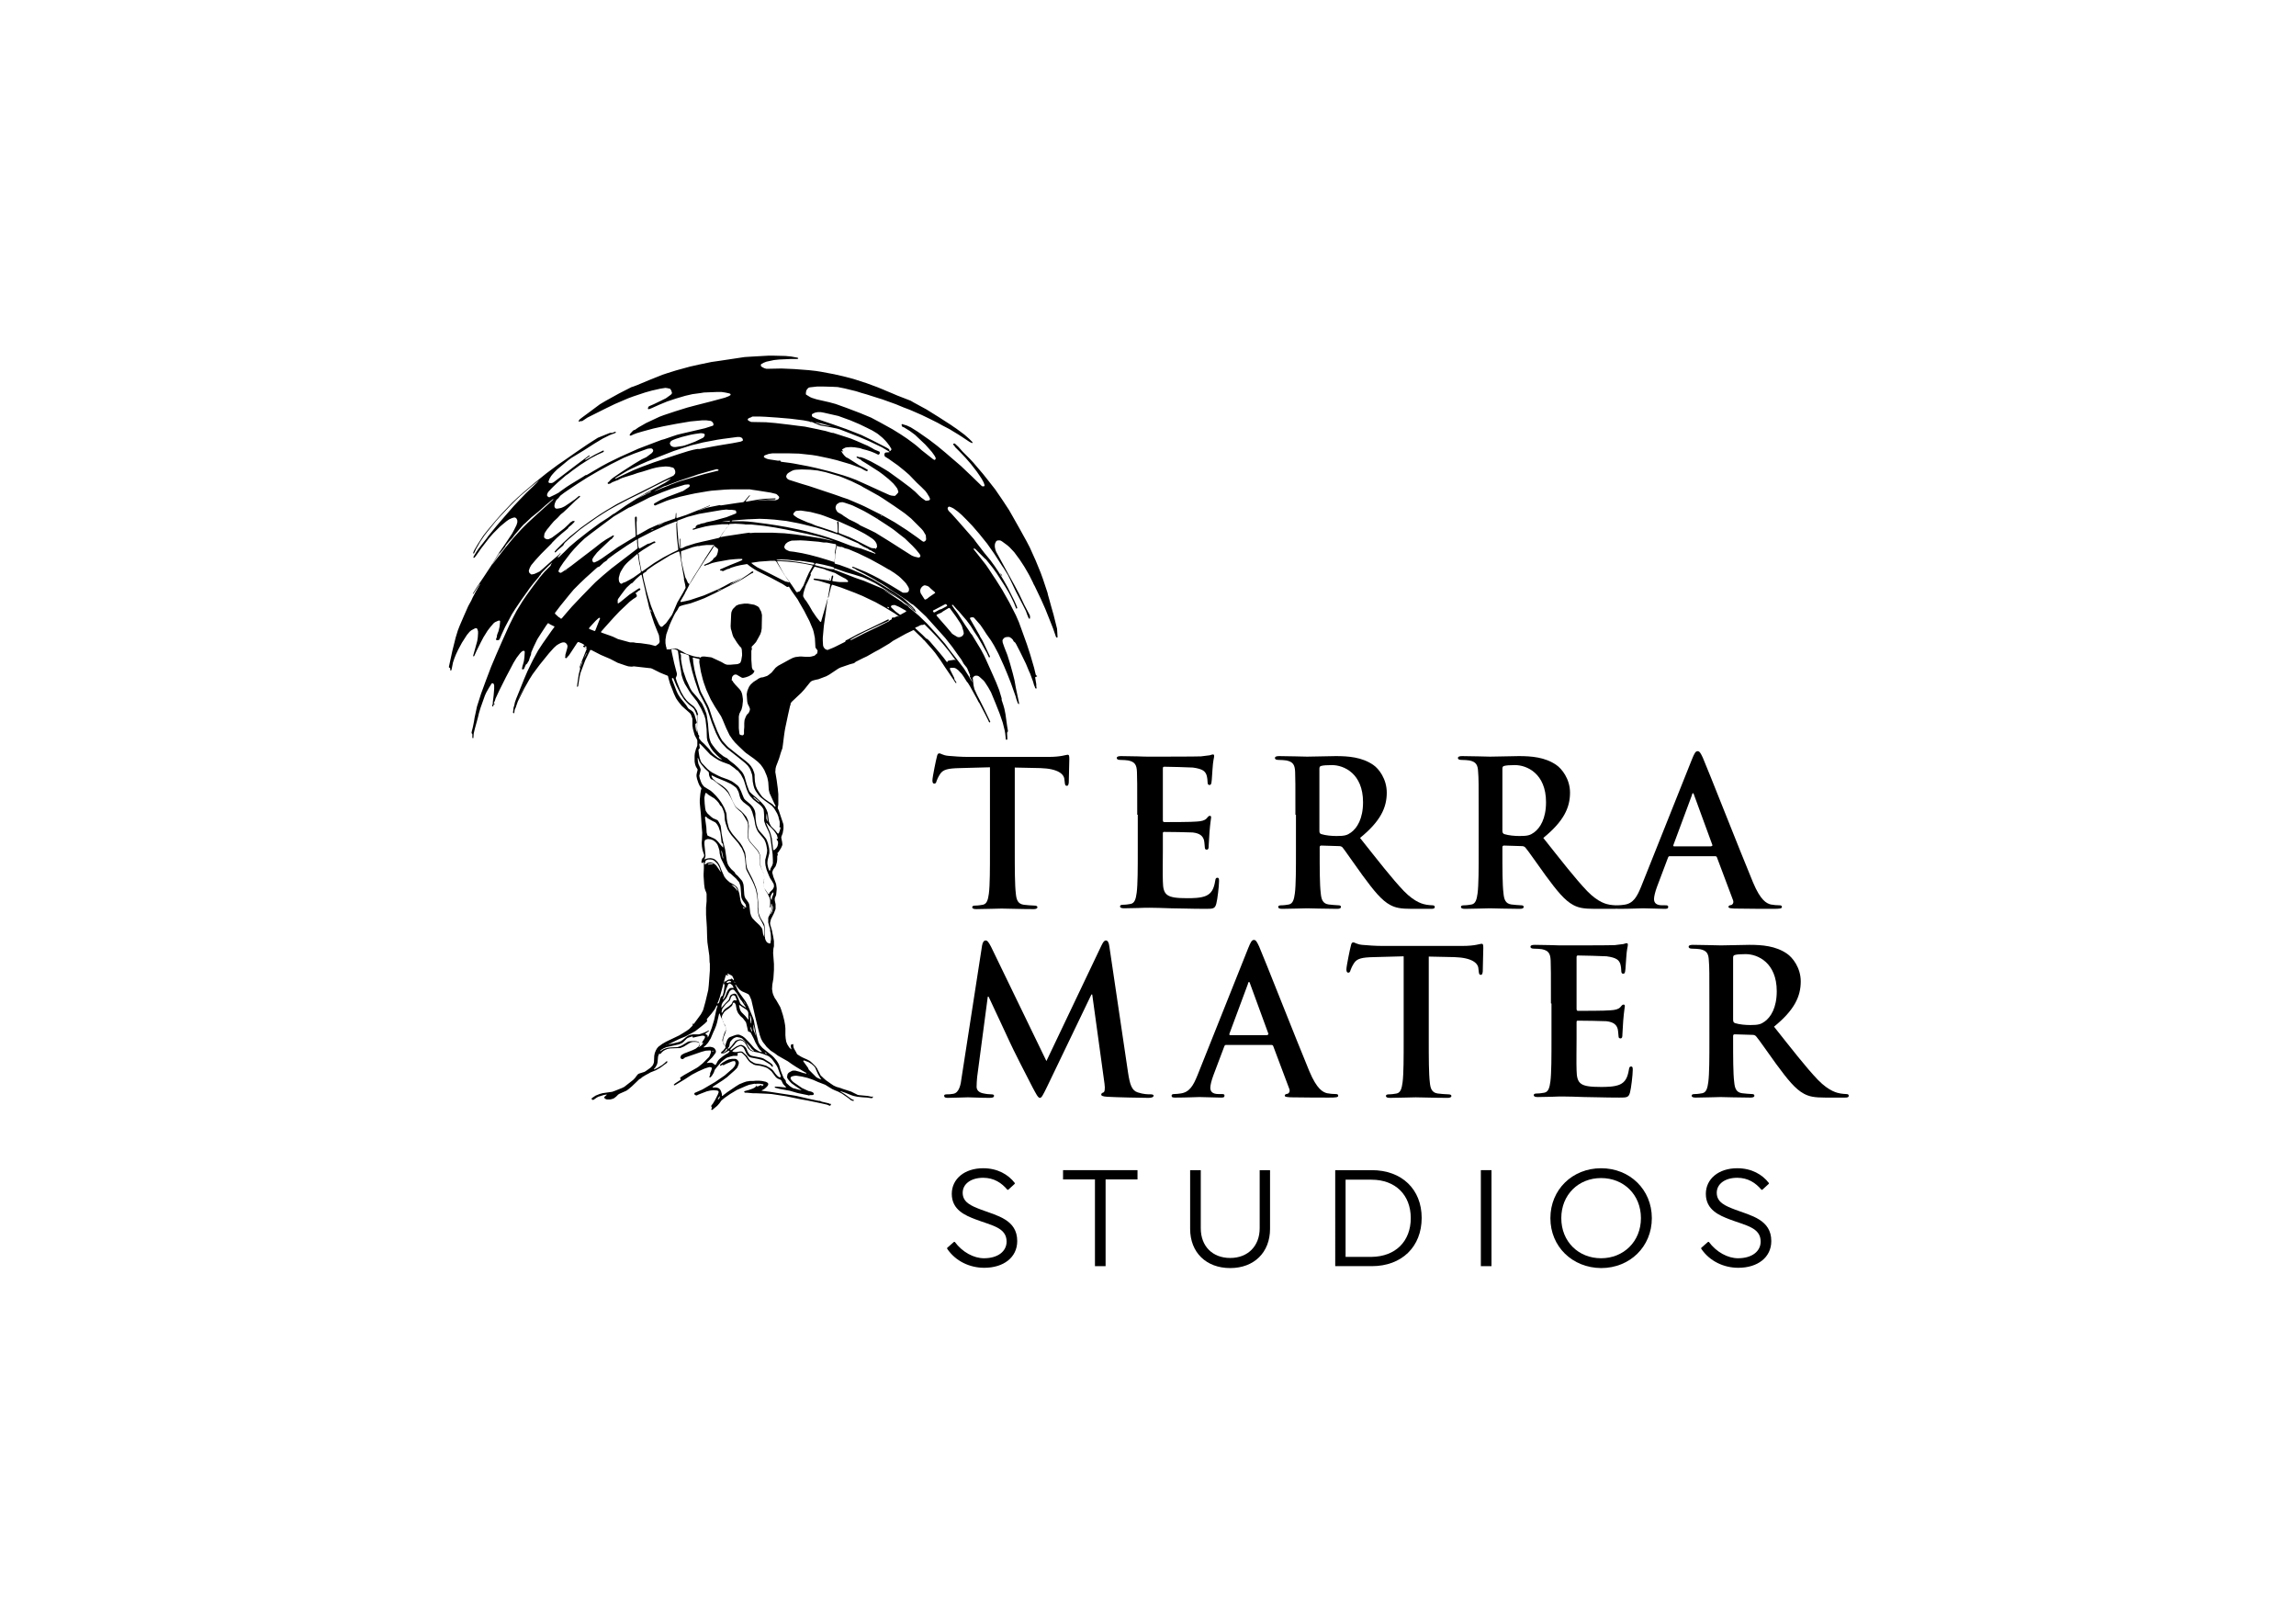 <?xml version="1.0" encoding="utf-8"?>
<!-- Generator: Adobe Illustrator 26.0.2, SVG Export Plug-In . SVG Version: 6.00 Build 0)  -->
<svg version="1.1" xmlns="http://www.w3.org/2000/svg" xmlns:xlink="http://www.w3.org/1999/xlink" x="0px" y="0px"
	 viewBox="0 0 841.9 595.3" style="enable-background:new 0 0 841.9 595.3;" xml:space="preserve">
<style type="text/css">
	.st0{fill-rule:evenodd;clip-rule:evenodd;}
</style>
<g id="Ebene_2">
</g>
<g id="Ebene_1">
	<g>
		<path d="M363,281.3l-11.1,0.3c-4.3,0.1-6.1,0.5-7.2,2.2c-0.7,1.1-1.1,2-1.3,2.6c-0.1,0.6-0.4,0.9-0.8,0.9c-0.5,0-0.7-0.4-0.7-1.2
			c0-1.2,1.4-7.9,1.6-8.5c0.2-1,0.4-1.4,0.9-1.4c0.6,0,1.3,0.7,3.2,0.9c2.2,0.2,5,0.4,7.4,0.4h29.4c2.4,0,4-0.2,5.1-0.4
			c1.1-0.2,1.7-0.4,2-0.4c0.5,0,0.6,0.4,0.6,1.6c0,1.6-0.2,6.7-0.2,8.6c-0.1,0.7-0.2,1.2-0.7,1.2c-0.6,0-0.7-0.4-0.8-1.5l-0.1-0.8
			c-0.1-1.9-2.2-4-8.8-4.2l-9.4-0.2v30.4c0,6.8,0,12.7,0.4,15.9c0.2,2.1,0.7,3.7,2.9,4c1,0.1,2.7,0.3,3.8,0.3c0.8,0,1.2,0.2,1.2,0.6
			c0,0.5-0.6,0.7-1.4,0.7c-4.9,0-9.6-0.2-11.7-0.2c-1.7,0-6.4,0.2-9.3,0.2c-1,0-1.5-0.2-1.5-0.7c0-0.4,0.3-0.6,1.2-0.6
			c1.1,0,2-0.2,2.7-0.3c1.5-0.3,1.9-1.9,2.2-4.1c0.4-3.1,0.4-9,0.4-15.8V281.3z"/>
		<path d="M417,298.7c0-11.3,0-13.4-0.1-15.7c-0.1-2.5-0.7-3.7-3.2-4.2c-0.6-0.1-1.9-0.2-2.9-0.2c-0.8,0-1.3-0.2-1.3-0.7
			s0.5-0.7,1.6-0.7c2,0,4.2,0.1,6,0.1c1.9,0.1,3.6,0.1,4.7,0.1c2.4,0,17.1,0,18.6-0.1c1.4-0.2,2.6-0.3,3.2-0.4
			c0.4-0.1,0.8-0.3,1.2-0.3c0.4,0,0.4,0.3,0.4,0.7c0,0.5-0.4,1.4-0.6,4.8c-0.1,0.7-0.2,4-0.4,4.9c-0.1,0.4-0.2,0.8-0.7,0.8
			c-0.5,0-0.7-0.4-0.7-1c0-0.5-0.1-1.8-0.4-2.7c-0.5-1.3-1.3-2.2-5-2.7c-1.3-0.1-9.1-0.3-10.5-0.3c-0.4,0-0.5,0.2-0.5,0.7v18.8
			c0,0.5,0.1,0.8,0.5,0.8c1.6,0,10.2,0,11.9-0.2c1.8-0.1,2.9-0.4,3.6-1.1c0.5-0.6,0.8-1,1.2-1c0.3,0,0.5,0.1,0.5,0.6
			c0,0.4-0.3,1.6-0.6,5.4c-0.1,1.5-0.3,4.5-0.3,5c0,0.6,0,1.4-0.7,1.4c-0.5,0-0.7-0.3-0.7-0.7c-0.1-0.7-0.1-1.7-0.3-2.7
			c-0.4-1.5-1.4-2.6-4.2-2.9c-1.4-0.1-8.8-0.2-10.5-0.2c-0.4,0-0.4,0.3-0.4,0.7v5.9c0,2.5-0.1,9.4,0,11.5c0.1,5.1,1.3,6.2,8.9,6.2
			c1.9,0,5,0,7-0.9c1.9-0.9,2.8-2.4,3.3-5.5c0.1-0.8,0.3-1.1,0.8-1.1c0.6,0,0.6,0.6,0.6,1.3c0,1.7-0.6,6.8-1,8.2
			c-0.5,1.9-1.2,1.9-4,1.9c-5.6,0-9.6-0.2-12.8-0.2c-3.2-0.1-5.5-0.2-7.7-0.2c-0.8,0-2.5,0-4.2,0.1c-1.7,0-3.6,0.1-5.1,0.1
			c-1,0-1.5-0.2-1.5-0.7c0-0.4,0.3-0.6,1.2-0.6c1.1,0,2-0.2,2.7-0.3c1.5-0.3,1.9-1.9,2.2-4.1c0.4-3.1,0.4-9,0.4-15.8V298.7z"/>
		<path d="M475,298.7c0-11.3,0-13.4-0.1-15.7c-0.1-2.5-0.7-3.7-3.2-4.2c-0.6-0.1-1.9-0.2-2.9-0.2c-0.8,0-1.3-0.2-1.3-0.7
			s0.5-0.7,1.6-0.7c3.9,0,8.6,0.2,10.2,0.2c2.5,0,8.2-0.2,10.5-0.2c4.7,0,9.6,0.4,13.7,3.2c2.1,1.4,5,5.2,5,10.2
			c0,5.5-2.3,10.5-9.8,16.6c6.6,8.3,11.7,14.9,16.1,19.5c4.2,4.3,7.2,4.8,8.3,5c0.8,0.1,1.5,0.2,2.1,0.2c0.6,0,0.9,0.2,0.9,0.6
			c0,0.6-0.5,0.7-1.4,0.7h-7c-4.2,0-6-0.4-7.9-1.4c-3.2-1.7-6-5.2-10.2-10.9c-3-4.1-6.4-9.1-7.3-10.2c-0.4-0.4-0.8-0.5-1.3-0.5
			l-6.5-0.2c-0.4,0-0.6,0.2-0.6,0.6v1c0,6.9,0,12.8,0.4,15.9c0.2,2.2,0.7,3.8,2.9,4.1c1.1,0.1,2.8,0.3,3.6,0.3
			c0.6,0,0.9,0.2,0.9,0.6c0,0.5-0.5,0.7-1.5,0.7c-4.3,0-9.8-0.2-10.9-0.2c-1.4,0-6.1,0.2-9.1,0.2c-1,0-1.5-0.2-1.5-0.7
			c0-0.4,0.3-0.6,1.2-0.6c1.1,0,2-0.2,2.7-0.3c1.5-0.3,1.9-1.9,2.2-4.1c0.4-3.1,0.4-9,0.4-15.8V298.7z M483.8,304.5
			c0,0.8,0.1,1.1,0.7,1.3c1.6,0.5,3.8,0.7,5.6,0.7c3,0,3.9-0.3,5.3-1.3c2.2-1.6,4.4-5,4.4-11.1c0-10.5-7-13.6-11.4-13.6
			c-1.9,0-3.2,0.1-3.9,0.3c-0.5,0.1-0.7,0.4-0.7,1V304.5z"/>
		<path d="M542.2,298.7c0-11.3,0-13.4-0.2-15.7c-0.1-2.5-0.7-3.7-3.2-4.2c-0.6-0.1-1.9-0.2-2.9-0.2c-0.8,0-1.3-0.2-1.3-0.7
			s0.5-0.7,1.6-0.7c3.9,0,8.6,0.2,10.2,0.2c2.5,0,8.2-0.2,10.5-0.2c4.7,0,9.6,0.4,13.7,3.2c2.1,1.4,5.1,5.2,5.1,10.2
			c0,5.5-2.3,10.5-9.8,16.6c6.6,8.3,11.7,14.9,16.1,19.5c4.2,4.3,7.2,4.8,8.3,5c0.8,0.1,1.5,0.2,2.1,0.2c0.6,0,0.9,0.2,0.9,0.6
			c0,0.6-0.5,0.7-1.4,0.7h-7.1c-4.2,0-6-0.4-7.9-1.4c-3.2-1.7-6-5.2-10.2-10.9c-3-4.1-6.4-9.1-7.4-10.2c-0.4-0.4-0.8-0.5-1.3-0.5
			l-6.5-0.2c-0.4,0-0.6,0.2-0.6,0.6v1c0,6.9,0,12.8,0.4,15.9c0.2,2.2,0.7,3.8,2.9,4.1c1.1,0.1,2.7,0.3,3.6,0.3
			c0.6,0,0.9,0.2,0.9,0.6c0,0.5-0.5,0.7-1.5,0.7c-4.3,0-9.8-0.2-10.9-0.2c-1.4,0-6.1,0.2-9.1,0.2c-1,0-1.5-0.2-1.5-0.7
			c0-0.4,0.3-0.6,1.2-0.6c1.1,0,2-0.2,2.7-0.3c1.5-0.3,1.9-1.9,2.2-4.1c0.4-3.1,0.4-9,0.4-15.8V298.7z M550.9,304.5
			c0,0.8,0.2,1.1,0.7,1.3c1.6,0.5,3.8,0.7,5.6,0.7c3,0,3.9-0.3,5.3-1.3c2.2-1.6,4.4-5,4.4-11.1c0-10.5-7-13.6-11.4-13.6
			c-1.9,0-3.2,0.1-3.9,0.3c-0.5,0.1-0.7,0.4-0.7,1V304.5z"/>
		<path d="M612.3,313.9c-0.4,0-0.5,0.1-0.7,0.6l-4,10.6c-0.7,1.9-1.1,3.6-1.1,4.5c0,1.3,0.7,2.3,3,2.3h1.1c0.9,0,1.1,0.1,1.1,0.6
			c0,0.6-0.4,0.7-1.3,0.7c-2.4,0-5.6-0.2-7.9-0.2c-0.8,0-4.9,0.2-8.8,0.2c-1,0-1.4-0.1-1.4-0.7c0-0.4,0.3-0.6,0.9-0.6
			c0.7,0,1.7-0.1,2.3-0.2c3.4-0.4,4.8-3,6.3-6.7l18.6-46.6c0.9-2.2,1.3-3,2.1-3c0.7,0,1.1,0.7,1.9,2.4c1.8,4.1,13.7,34.4,18.4,45.7
			c2.8,6.7,5,7.7,6.5,8.1c1.1,0.2,2.2,0.3,3.1,0.3c0.6,0,1,0.1,1,0.6c0,0.6-0.7,0.7-3.4,0.7c-2.7,0-8.1,0-14-0.1
			c-1.3-0.1-2.2-0.1-2.2-0.6c0-0.4,0.3-0.6,1-0.7c0.5-0.1,1-0.8,0.7-1.7l-5.9-15.7c-0.1-0.4-0.4-0.5-0.7-0.5H612.3z M627.5,310.2
			c0.4,0,0.4-0.2,0.4-0.4l-6.7-18.3c-0.1-0.3-0.2-0.7-0.4-0.7c-0.2,0-0.4,0.4-0.4,0.7l-6.8,18.3c-0.1,0.3,0,0.5,0.3,0.5H627.5z"/>
		<path d="M360.1,346.7c0.2-1.3,0.7-1.9,1.3-1.9c0.6,0,1,0.4,2,2.3l20.3,41.9l20.2-42.4c0.6-1.2,1-1.8,1.6-1.8
			c0.7,0,1.1,0.7,1.3,2.3l6.8,45.9c0.7,4.7,1.4,6.8,3.6,7.5c2.2,0.7,3.6,0.7,4.6,0.7c0.7,0,1.2,0.1,1.2,0.5c0,0.6-0.9,0.8-1.9,0.8
			c-1.9,0-12.1-0.2-15.1-0.4c-1.7-0.1-2.2-0.4-2.2-0.8c0-0.4,0.3-0.6,0.8-0.8c0.4-0.1,0.7-1.1,0.4-3.2l-4.5-32.7h-0.3l-16.2,33.7
			c-1.7,3.5-2.1,4.2-2.7,4.2c-0.7,0-1.4-1.5-2.6-3.7c-1.8-3.4-7.6-14.8-8.5-16.9c-0.7-1.6-5.1-10.9-7.7-16.5h-0.3l-3.9,29.5
			c-0.1,1.3-0.2,2.3-0.2,3.5c0,1.4,1,2.1,2.2,2.4c1.3,0.3,2.4,0.4,3.1,0.4c0.6,0,1.1,0.1,1.1,0.5c0,0.7-0.7,0.8-1.8,0.8
			c-3.1,0-6.5-0.2-7.8-0.2c-1.4,0-5,0.2-7.4,0.2c-0.7,0-1.3-0.1-1.3-0.8c0-0.4,0.4-0.5,1.2-0.5c0.6,0,1.1,0,2.2-0.2
			c2.1-0.4,2.7-3.3,3-5.9L360.1,346.7z"/>
		<path d="M449.6,383.1c-0.4,0-0.5,0.1-0.7,0.6l-4,10.6c-0.7,1.9-1.1,3.6-1.1,4.5c0,1.3,0.7,2.3,3,2.3h1.1c0.9,0,1.1,0.1,1.1,0.6
			c0,0.6-0.4,0.7-1.3,0.7c-2.4,0-5.6-0.2-7.9-0.2c-0.8,0-4.9,0.2-8.8,0.2c-1,0-1.4-0.1-1.4-0.7c0-0.4,0.3-0.6,0.9-0.6
			c0.7,0,1.7-0.1,2.3-0.2c3.4-0.4,4.8-3,6.3-6.7l18.6-46.6c0.9-2.2,1.3-3,2.1-3c0.7,0,1.1,0.7,1.9,2.4c1.8,4.1,13.7,34.4,18.4,45.7
			c2.8,6.7,5,7.7,6.5,8.1c1.1,0.2,2.2,0.3,3.1,0.3c0.6,0,1,0.1,1,0.6c0,0.6-0.7,0.7-3.4,0.7c-2.7,0-8.1,0-14-0.1
			c-1.3-0.1-2.2-0.1-2.2-0.6c0-0.4,0.3-0.6,1-0.7c0.5-0.1,1-0.8,0.7-1.7l-5.9-15.7c-0.1-0.4-0.4-0.5-0.7-0.5H449.6z M464.7,379.4
			c0.4,0,0.4-0.2,0.4-0.4l-6.7-18.3c-0.1-0.3-0.2-0.7-0.4-0.7c-0.2,0-0.4,0.4-0.4,0.7l-6.8,18.3c-0.1,0.3,0,0.5,0.3,0.5H464.7z"/>
		<path d="M514.8,350.6l-11.1,0.3c-4.3,0.1-6.1,0.5-7.2,2.2c-0.7,1.1-1.1,2-1.3,2.6c-0.1,0.6-0.4,0.9-0.8,0.9
			c-0.5,0-0.7-0.4-0.7-1.2c0-1.2,1.4-7.9,1.6-8.5c0.2-1,0.4-1.4,0.9-1.4c0.6,0,1.3,0.7,3.2,0.9c2.2,0.2,5,0.4,7.4,0.4h29.4
			c2.4,0,4-0.2,5.1-0.4c1.1-0.2,1.7-0.4,2-0.4c0.5,0,0.6,0.4,0.6,1.6c0,1.6-0.2,6.7-0.2,8.6c-0.1,0.7-0.2,1.2-0.7,1.2
			c-0.6,0-0.7-0.4-0.8-1.5l-0.1-0.8c-0.1-1.9-2.2-4-8.8-4.2l-9.4-0.2V381c0,6.8,0,12.7,0.4,15.9c0.2,2.1,0.7,3.7,2.9,4
			c1,0.1,2.7,0.3,3.8,0.3c0.8,0,1.2,0.2,1.2,0.6c0,0.5-0.6,0.7-1.4,0.7c-4.9,0-9.6-0.2-11.7-0.2c-1.7,0-6.4,0.2-9.4,0.2
			c-1,0-1.5-0.2-1.5-0.7c0-0.4,0.3-0.6,1.2-0.6c1.1,0,2-0.2,2.7-0.3c1.5-0.3,1.9-1.9,2.2-4.1c0.4-3.1,0.4-9,0.4-15.8V350.6z"/>
		<path d="M568.7,367.9c0-11.3,0-13.4-0.1-15.7c-0.1-2.5-0.7-3.7-3.2-4.2c-0.6-0.1-1.9-0.2-2.9-0.2c-0.8,0-1.3-0.2-1.3-0.7
			s0.5-0.7,1.6-0.7c2,0,4.2,0.1,6,0.1c1.9,0.1,3.6,0.1,4.7,0.1c2.4,0,17.1,0,18.6-0.1c1.4-0.2,2.6-0.3,3.2-0.4
			c0.4-0.1,0.8-0.3,1.2-0.3c0.4,0,0.4,0.3,0.4,0.7c0,0.5-0.4,1.4-0.6,4.8c-0.1,0.7-0.2,4-0.4,4.9c-0.1,0.4-0.2,0.8-0.7,0.8
			c-0.5,0-0.7-0.4-0.7-1c0-0.5-0.1-1.8-0.4-2.7c-0.5-1.3-1.3-2.2-5-2.7c-1.3-0.1-9.1-0.3-10.5-0.3c-0.4,0-0.5,0.2-0.5,0.7v18.8
			c0,0.5,0.1,0.8,0.5,0.8c1.6,0,10.2,0,11.9-0.2c1.8-0.1,2.9-0.4,3.6-1.1c0.5-0.6,0.8-1,1.2-1c0.3,0,0.5,0.1,0.5,0.6
			c0,0.4-0.3,1.6-0.6,5.4c-0.1,1.5-0.3,4.5-0.3,5c0,0.6,0,1.4-0.7,1.4c-0.5,0-0.7-0.3-0.7-0.7c-0.1-0.7-0.1-1.7-0.3-2.7
			c-0.4-1.5-1.4-2.6-4.2-2.9c-1.4-0.1-8.8-0.2-10.5-0.2c-0.4,0-0.4,0.3-0.4,0.7v5.9c0,2.5-0.1,9.4,0,11.5c0.1,5.1,1.3,6.2,8.9,6.2
			c1.9,0,5,0,7-0.9c1.9-0.9,2.8-2.4,3.3-5.5c0.1-0.8,0.3-1.1,0.8-1.1c0.6,0,0.6,0.6,0.6,1.3c0,1.7-0.6,6.8-1,8.2
			c-0.5,1.9-1.2,1.9-4,1.9c-5.6,0-9.6-0.2-12.8-0.2c-3.2-0.1-5.5-0.2-7.7-0.2c-0.8,0-2.5,0-4.2,0.1c-1.7,0-3.6,0.1-5.1,0.1
			c-1,0-1.5-0.2-1.5-0.7c0-0.4,0.3-0.6,1.2-0.6c1.1,0,2-0.2,2.7-0.3c1.5-0.3,1.9-1.9,2.2-4.1c0.4-3.1,0.4-9,0.4-15.8V367.9z"/>
		<path d="M626.8,367.9c0-11.3,0-13.4-0.2-15.7c-0.1-2.5-0.7-3.7-3.2-4.2c-0.6-0.1-1.9-0.2-2.9-0.2c-0.8,0-1.3-0.2-1.3-0.7
			c0-0.5,0.5-0.7,1.6-0.7c3.9,0,8.6,0.2,10.2,0.2c2.5,0,8.2-0.2,10.5-0.2c4.7,0,9.6,0.4,13.7,3.2c2.1,1.4,5.1,5.2,5.1,10.2
			c0,5.5-2.3,10.5-9.8,16.6c6.6,8.3,11.7,14.9,16.1,19.5c4.2,4.3,7.2,4.8,8.3,5c0.8,0.1,1.5,0.2,2.1,0.2c0.6,0,0.9,0.2,0.9,0.6
			c0,0.6-0.5,0.7-1.4,0.7h-7.1c-4.2,0-6-0.4-7.9-1.4c-3.2-1.7-6-5.2-10.2-10.9c-3-4.1-6.4-9.1-7.4-10.2c-0.4-0.4-0.8-0.5-1.3-0.5
			l-6.5-0.2c-0.4,0-0.6,0.2-0.6,0.6v1c0,6.9,0,12.8,0.4,15.9c0.2,2.2,0.7,3.8,2.9,4.1c1.1,0.1,2.7,0.3,3.6,0.3
			c0.6,0,0.9,0.2,0.9,0.6c0,0.5-0.5,0.7-1.5,0.7c-4.3,0-9.8-0.2-10.9-0.2c-1.4,0-6.1,0.2-9.1,0.2c-1,0-1.5-0.2-1.5-0.7
			c0-0.4,0.3-0.6,1.2-0.6c1.1,0,2-0.2,2.7-0.3c1.5-0.3,1.9-1.9,2.2-4.1c0.4-3.1,0.4-9,0.4-15.8V367.9z M635.5,373.8
			c0,0.8,0.2,1.1,0.7,1.3c1.6,0.5,3.8,0.7,5.6,0.7c3,0,3.9-0.3,5.3-1.3c2.2-1.6,4.4-5,4.4-11.1c0-10.5-7-13.6-11.4-13.6
			c-1.9,0-3.2,0.1-3.9,0.3c-0.5,0.1-0.7,0.4-0.7,1V373.8z"/>
		<path class="st0" d="M387.6,230.5l-1.3-5.2l-0.8-2.8l-0.8-2.9l-0.4-1.4l-0.2-0.9l-1.7-5.1l-0.8-2.2l-1.8-4.4l-2.2-4.9l-1.2-2.3
			l-2.6-4.7l-2.6-4.6l-1.2-2.1l-1.9-2.9l-0.8-1.2l-2.4-3.5l-3.3-4.2l-1.2-1.5l-3.5-4.1l-1.4-1.5l-2.5-2.5l-0.8-0.9l-0.8-0.9
			l-1.3-1.2l-0.1,0l-0.2,0l-0.2,0.1l-0.1,0.1l0,0.1l0,0.1l0.4,0.4l0.4,0.6l0.4,0.4l1.3,1.3l2,2.1l2,2.3l2.1,2.7l0.9,1.3l1,1.5
			l0.7,1.3l0.3,0.9l0,0.3l-0.1,0.1l-0.1,0.1l-0.2,0l-0.4,0l-0.3-0.2l-3.8-3.7l-3.8-3.6l-3.5-3l-2.2-1.9l-2.9-2.4l-3-2.3l-4.3-3
			l-2.4-1.5l-1.5-0.7l-1-0.3l-0.6-0.2l-0.1,0l-0.1,0l-0.1,0.1l0,0.2l0.1,0.4l0.1,0.2l0.7,0.3l2.1,1.3l1.9,1.4l3.8,3.6l1.7,1.9
			l0.7,0.8l0.5,0.7l0.5,0.7l0.3,0.6l0.1,0.2l0,0.2l-0.1,0.3l-0.1,0.1l-0.1,0.1h-0.2l-0.4-0.2l-4.2-3.3l-1.7-1.5l-1-0.8l-2.7-2
			l-2.4-1.6l-2.9-1.8l-4.7-2.6l-3.2-1.7l-4.1-1.7l-5-1.9l-3.9-1.4l-2.2-0.6l-4.8-1.1l-1.6-0.5l-0.7-0.3l-1.3-0.8l-0.2-0.1l-0.1-0.2
			l0-0.4l0.1-0.7l0.2-0.5l0.5-0.6l0.3-0.2l0.4-0.1l2.7-0.3l1.9,0l3.6,0.1l2,0.1l2.5,0.5l4.1,1l1.3,0.4l0.6,0.2l2.1,0.6l4.4,1.4
			l1.3,0.4l5,1.8l2.9,1.2l1.6,0.6l1,0.4l3.9,1.7l2.9,1.4l3,1.5l1.8,1l2.5,1.3l3.3,2l1.4,0.9l2.7,1.8l0.8,0.4l0.2,0l0.1,0l0-0.1
			l0-0.1l-0.1-0.2l-1.1-1.1l-1.7-1.5l-1.2-0.9l-1.9-1.4l-0.9-0.6l-1-0.7l-4.5-2.9l-4.5-2.8l-4.6-2.5l-1.2-0.7L329,145l-2.1-0.9
			l-1.7-0.7l-1.4-0.6l-2.2-0.9l-3.8-1.4l-4.3-1.4l-3.3-0.9l-4.3-1l-4.8-0.9l-1.9-0.3l-2.7-0.3l-5.3-0.4l-4.6-0.2l-5.1,0.1l-0.5,0
			l-0.7-0.2l-0.8-0.4l-0.4-0.3l-0.1-0.2l0-0.2l0-0.2l0.1-0.2l0.9-0.5l1-0.4l2.8-0.6l1.9-0.2l4.4-0.2l2.3,0l0.2-0.1l0.1-0.1l0-0.1
			l-0.1-0.1l-0.3-0.1l-2.2-0.4l-2.1-0.2l-4-0.1l-2.4,0l-5.4,0.3l-3.2,0.2l-5.3,0.8l-4,0.6l-2.8,0.4l-4.8,1l-3.1,0.7l-5.1,1.4l-3.2,1
			l-1.8,0.6l-5,2l-4.3,1.8l-1.6,0.6l-0.4,0.1l-4.7,2.4l-4.7,2.6l-2.2,1.3l-4.3,3.2l-2.3,1.7l-0.9,0.7l-0.3,0.5l0,0.1l0,0.1l0.1,0.1
			l0.1,0l0.4-0.2l0.3,0l0.3,0l0.2-0.1l1.8-1.2l2.2-1.1l4.8-2.4l3.1-1.5l4.9-2.1l1.9-0.7l4.2-1.4l2.5-0.7l3.1-0.7l1.9-0.3l0.7,0.1
			l0.9,0.2l0.2,0.1l0.4,0.7l0.1,0.4l0.1,0.3l0,0.2l-0.4,0.5l-1.8,1.3l-1.6,0.8l-2.9,1.4l-1.4,0.6l-0.4,0.2l-0.2,0.3l-0.1,0.3l0,0.2
			l0,0.1l0.1,0.1l0.1,0l0.2,0l0.8-0.3l2.9-1.3l2.9-1.2l3.3-1.1l3.4-1l2.6-0.6l3-0.4l1.2-0.2l4.9-0.2l1.5,0l1.4,0.2l1.4,0.3l0.3,0.1
			l0.2,0.1l0.1,0.2l0,0.1l-0.1,0.2l-0.7,0.4l-1.3,0.5l-5.2,1.4l-5.1,1.3l-3.4,0.9l-4.5,1.4l-4.2,1.4l-1.6,0.6l-4.9,2.3l-1.4,0.8
			l-1.4,0.8l-1.3,0.9l-0.4,0.1l-0.3,0.2l-1,1.1l-0.2,0.4l0,0.1l0,0.1l0.1,0.1l0.1,0l0.2,0l0.3-0.1l0.6-0.3l1.3-0.5l2.4-0.7l3.7-1
			l3.6-0.8l4.7-0.9l5.3-0.9l1.1-0.1l3.2-0.3l1.5,0l1.5,0.2l0.3,0.1l0.4,0.3l0.3,0.4l0.1,0.3v0.4l-0.1,0.2l-0.2,0.1l-2.8,0.9
			l-4.7,1.1l-3.9,0.9l-1.6,0.4l-1.8,0.6l-2.9,1l-1.1,0.3l-5,1.9l-3.4,1.3l-2.9,1.3l-3.8,1.7l-4.3,2.1l-2.6,1.4l-4.6,2.7l-0.7,0.4
			l-0.3,0.1l-0.2,0l-0.9,0.6l-4.6,2.8l-1.4,0.9l-2.4,1.7l-0.5,0.4l-1.3,0.7l-2.1,1l-0.2,0l-0.2-0.1l-0.3-0.2l-0.2-0.3l0-0.3l0.1-0.4
			l0.3-0.6l1.1-1.2l0.8-0.8l1.7-1.6l2.9-2.5l0.9-0.6l1.4-1.1l2.9-2.1l3.9-2.5l2.5-1.3l2.2-1l0.1-0.2l0-0.1l0-0.1l-0.1-0.1l-0.2,0
			l-3,1.5l-2.1,1.2l-1.2,0.7l-0.1,0l-0.1,0l0-0.1l0.1-0.2l1.4-1l0.1-0.1l0-0.1l0-0.1l-0.1,0l-0.1,0l-0.3,0.2l-4.3,3.2l-4.2,3.2
			l-4.2,3.2l-0.4,0.2l-0.3,0.1l-0.7,0l-0.3-0.1l-0.1-0.1l-0.1-0.2l0.1-0.4l0.3-0.8l0.6-1l0.4-0.5l0.8-0.9l1-1l4.1-3.4l1.1-0.8
			l4.6-2.8l3.9-2.5l3-1.8l2.6-1.3l2.1-0.8l0.1-0.1l0-0.1l0-0.1l-0.1-0.1l-0.2,0l-1,0.4l-0.2,0l-0.5,0l-0.4,0.1l-4.2,1.7l-3.6,2.3
			l-4.4,3l-4.3,3l-2.2,1.5l-4.3,3.2l-4.1,3.3l-4,3.4l-2.5,2.2l-2,1.9l-3.7,3.9l-2.3,2.6l-3.1,3.7l-1.5,1.9l-2,3.1l-1.4,2.4l-0.3,0.8
			l0,0.1l0.1,0.1l0.1,0l0.1,0l0.1-0.2l0.7-1.5l1.5-2.6l1.4-2.1l1-1.3l3.4-4.2l1.8-2l3.6-3.8l1.9-1.9l1.7-1.6l4.1-3.5l2.6-2.1
			l0.2-0.2l-0.8,0.9l-1.6,1.6l-2.5,2.4l-2.7,2.8l-1.7,1.8l-3.5,4l-3,3.5l-3.1,3.8l-0.4,0.6l-2.9,3.7l-0.9,1.3l-0.9,1.5l-0.2,0.4
			l0,0.1l0,0.1l0.1,0.1l0.1,0l0.1,0l0.3-0.3l0.6-0.8l1.6-2.3l3-3.9l1.5-1.7l2.5-2.5l2.3-1.9l1-0.7l0.9-0.4l0.6-0.2l0.5-0.1l0.3,0.1
			l0.3,0.2l0.2,0.3l0.2,0.5l0,0.7l-0.3,1l-0.8,1.6l-0.8,1.5l-2.4,3.6l-2.3,3.3l-2.8,4.6l-2.9,4.4l-2.5,3.7l-1.5,2.4l0,0.1l0,0l0.1,0
			l0.2-0.2l2-3.1l0.2-0.3l0.1,0l0,0.1l-1.7,3l-1,1.9l-0.5,1.1l-1.1,2l-1.5,3.4l-1.6,3.7l-0.7,1.8l-0.8,2.6l-1.2,4.8l-1,4.6l-0.3,1.4
			l0,0.1l0.2,0.2l0.2,0.1l0.1,0.2l0,0.6l0.1,0.1l0.1,0l0.1,0l0.1-0.1l0.1-0.3l0.5-2.5l0.5-1.5l0.6-1.5l0.8-1.7l1.4-2.6l1.8-2.8
			l1-1.2l0.6-0.5l1.3-0.7l0.4-0.1l0.2,0l0.2,0.1l0.2,0.4l0.2,0.7l0,0.7l-0.1,1.5l-0.2,1.3l-0.8,2.9l-0.7,2.5l0,0.1l0,0.1l0.1,0
			l0.1,0l0.2-0.1l0.9-2l1.5-3l1-1.9l1.5-2.4l1-1.3l1.2-1.4l0.5-0.4l1.1-0.5l0.4-0.1l0.2,0l0.1,0.1l0.1,0.2l-0.1,1l-0.1,0.9l-0.4,1.7
			l-0.4,1l-0.2,0.7l0,0.4l-0.3,0.8l0,0.2l0.1,0.1l0.1,0.1l0.3,0l0.3,0l0.2-0.1l0.2-0.1l0.3-0.6l0.5-1.2l1.3-2.8l2.5-4.7l1.4-2.2
			l2.1-3.1l2.5-3.5l0.4-0.6l1.4-1.8l2-2.4l0.4-0.6l0.3-0.3l0.2-0.4l0.7-0.8l2-2l1.4-1.3L202,207l-0.1,0.4l-0.3,0.3l-1.9,1.9l-1.7,2
			l-2.5,3.3l-2.4,3.3l-1.5,2.2l-2.2,3.6l-1.2,2.3l-1.3,2.6l-0.6,1.3l-2.2,4.9l-2.1,4.8l-1.9,4.5l-1.9,5l-1.8,4.9l-1.5,4.7l-0.9,4.2
			l-0.2,1.3l-0.4,2l-0.4,1.6l-0.1,0.6l0.1,0.2l0.2,0.3l0,0.8l0,0.4l0,0.1l0.1,0.1l0.1,0l0.1,0l0.1-0.1l0-0.3l0.1-1.3l0.4-1.7
			l0.8-2.9l0.4-1.5l0.3-1.3l0.6-2l1.6-4.5l0.5-1.1l0.9-1.6l1-1.6l0.2-0.2l0.1,0l0.1,0l0.1,0l0.2,0.1l0.2,0.3l0.1,0.4l0,1.2l-0.2,2.5
			l-0.3,2.4l0,0.5l-0.1,0.4l-0.1,0.4l0,0.2l0.1,0.1l0.1,0l0.1,0l0.1-0.1l0-0.1l0-0.3l0.1-0.1l0.3-0.2l0.1-0.2l0-0.1l0,0l-0.2,0.1
			l-0.1,0l0-0.1l0-0.2l0.4-0.9l0.2-0.7l1.4-3l2.4-4.8l1.8-3.4l1-1.9l1.1-1.8l1.3-1.7l0.5-0.5l0.4-0.3l0.3-0.1l0.2,0l0.2,0.1l0.1,0.2
			l0,0.3l-0.1,1.7l-0.2,1.5l-0.3,1.1l-0.2,0.6l-0.2,1l0,0.1l0,0.1l0.1,0.1l0.2,0l0.2,0l0.2-0.1l0.4-0.9l0.3-0.7l0.2-0.2l0.3-0.2
			l0.3-0.6l0.3-0.4l0.4-1.3l0.4-1l0.1-0.8l0.9-2.1l1.3-2.7l1.4-2.2l1.9-2.9l0.6-0.8l0.1,0l0.1,0l0.6,0.4l0.8,0.4l0.4,0.2l0.3,0.1
			l0.1,0.1l0,0.1l-0.1,0.2l-0.9,1.2l-2.1,3l-1.2,1.7l-1.7,2.6l-1.8,3.3l-0.8,1.6l-1.3,2.7l-1.2,2.8l-2,5l-0.9,2.2l-0.5,1.4l-0.2,1
			l-0.3,1l-0.1,1l-0.1,0.7l0.1,0.2l0.1,0.1l0.1,0l0.1-0.1l0.1-0.2l0.1-0.9l0.2-0.5l0.2-0.4l0.3-0.9l0.5-1.4l2.4-4.8l1.8-3.2l1.2-1.9
			l2.6-3.5l3.4-4.2l1.8-2l1-0.9l0.8-0.5l0.8-0.4l0.7-0.2l0.5,0l0.3,0.1l0.3,0.2l0.3,0.3l0.2,0.4l0.1,0.4l-0.1,0.7l-0.7,2.5l0,0.3
			l0,0.3l-0.1,0.3l0,0.1l0.1,0.1l0.2,0.1l0.1,0l0.2-0.1l0.4-0.5l0.4-0.4l1-1.5l1.9-2.9l0.3-0.4l0.2-0.1l0.2,0l1.2,0.5l0.8,0.5
			l0.1,0.1l0,0.1l-0.2,0.1l-0.2,0.1l-0.1,0.1l0,0.1l0.1,0.1l0.3,0.2l0.8,0.3l0.1,0.1l0,0.1l0,0.2l-2,5l-0.5,1.4l0,0.2l0.1,0.4l0,0.3
			l-0.5,2l-0.5,3.4l-0.1,0.8l0,0.1l0,0.1l0.1,0.1l0.1,0l0.1-0.1l0.1-0.2l0.3-2l0.3-1.7l0.3-1.2l1.7-4.5l1.8-3.7l0.1-0.1l0.1,0l0.2,0
			l3.5,1.8l3.5,1.5l2.7,1.4l2.9,1l1,0.3l1,0.1l0.4,0l0.6-0.1l5.3,0.6l1,0.1l0.5,0.2l2.8,1.4l1.2,0.5l1.5,0.6l0.2,0.1l0.1,0.3
			l0.1,0.5l0.6,2.1l0.8,2l0.6,1.6l0.8,1.7l0.6,0.9l0.6,0.8l0.9,1.1l1.1,1l0.8,0.7l0.9,0.8l0.4,0.4l0.2,0.4l0.5,1.4l0,0.9l0,1.6
			l0.2,1.3l0.5,1.8l0.2,0.6l0.5,0.9l0.3,0.6l0.1,0.3l0,1.5l0,0.3l-0.2,0.6l-0.3,0.7l-0.4,1.5l-0.1,0.9l0,1.4l0,0.8l0.2,1.1l0.3,0.8
			l0.6,1l0,0.2l-0.3,1.2l-0.1,0.6l0,0.5l0.2,1l0.5,1.5l0.4,0.9l0.7,1l0,0.2l-0.2,0.6l-0.2,1.3l-0.2,2.1l0,1.2l0.4,4.1l0.3,4.5
			l0.2,2.3l-0.1,2.6l-0.1,1.1l0.1,1.4l0.2,1.2l0.3,1l0.3,0.8l0,0.3l-0.1,0.4l-0.2,0.3l-0.4,0.4l-0.1,0.3l-0.2,0.8l0,0.2l0.1,0.2
			l0.1,0.1l0.1,0l0.1,0l0.2-0.1l0.1-0.2l0.1,0l0.1,0l0,0.2l0,2l-0.1,2.2l0,0.7l0.2,3l0.2,1.5l0.3,0.9l0.3,0.7l0.1,0.5l0,2.6
			l-0.2,2.3l0,2.7l0.2,3l0.1,1.7l0.1,3.6l0.1,1.8l0.7,4.9l0.1,2.4l0.1,0.5l0,2.5l-0.4,5.4l-0.2,1.8l-1,4.2l-0.8,2.9l-0.2,0.5
			l-0.7,1.3l-2.5,3.4l-0.1,0.1l-0.1,0l-0.2-0.1l-0.1,0l0,0.1l0,0.5l-0.1,0.2l-1.2,1.2l-1,0.7l-2.6,1.6l-4.8,2.3l-1.4,0.8l-1.5,1.1
			l-0.5,0.6l-0.4,0.7l-0.4,1l-0.2,1l-0.1,2.3l-0.1,0.4l-0.2,0.5l-0.3,0.5l-0.7,0.7l-1.7,1.2l-0.5,0.3l-1.9,0.6l-0.4,0.2l-0.3,0.3
			l-0.9,1.2l-0.7,0.7l-3.2,2.5l-0.8,0.4l-2.5,1l-1.1,0.4l-3.5,0.5l-1.1,0.3l-1,0.4l-0.5,0.2l-1.2,0.8l-0.3,0.3l0,0.1l0,0.1l0.4,0.2
			l0.1,0.1l0.1,0l0.2-0.1l1-0.7l0.7-0.4l0.7-0.2l1.2-0.4l1.1-0.2l0.1,0l0,0l-0.1,0.2l-0.7,0.6l-0.1,0.1l0,0.1l0,0.2l0.2,0.3l0.4,0.2
			l0.3,0.1l1.3,0l0.8-0.2l0.5-0.2l0.8-0.6l0.5-0.5l0.3-0.3l0.5-0.3l2.5-1.1l0.7-0.5l1.3-1.1l2.2-2.1l0.5-0.5l0.6-0.3l0.4-0.4
			l1.3-0.8l1.3-0.7l0.5-0.3l2-0.8l1.6-0.9l2.3-1.7l0.2-0.2l0.1-0.2l0-0.1l0-0.1l-0.1-0.1h-0.1l-0.2,0.1l-0.5,0.5l-1,0.8l-1.8,1.1
			l-1.1,0.5l-0.1,0l0-0.1l0.1-0.2l0.3-0.3l0.5-0.8l0.2-0.4l0.2-0.7l0.2-2.2l0.3-0.9l0.1-0.1l0.1,0l0.3,0l0.2-0.1l0.5-0.6l0.5-0.4
			l0.5-0.3l0.9-0.4l1.1-0.2l2.5-0.1l0.8,0l0.5-0.1l1.2-0.5l2.1-1.3l0.7-0.3l0.6-0.1l1.1,0l0.5,0.1l0.4,0.2l0.2,0.2l0.1,0.2l0,0.3
			l-0.1,0.3l-0.4,0.5l-0.9,0.7L254,385l-2.3,0.9l-0.8,0.3l-0.9,0.5l-0.3,0.3l-0.1,0.3l-0.1,0.3l0,0.2l0.2,0.3l0.2,0.1l0.2,0.1l0.2,0
			l0.4-0.2l0.5-0.4l3.2-1.1l2.9-1l1.5-0.4l1.6-0.1l0.2,0.1l0.1,0.2l0,0.3l-0.1,0.4l-0.3,0.8l-0.3,0.6l-0.7,0.7l-1.7,1.7l-1.5,1.2
			l-0.6,0.4l-4.6,2.6l-1.4,0.9l-0.1,0.2l0,0.1l0.1,0.2l0.1,0.2l0,0.1l-0.2,0.2l-1.7,1.1l-0.5,0.4l-0.1,0.1l0,0.1l0,0.1l0.1,0.1
			l0.1,0l0.3-0.1l3.5-2.1l2.6-1.7l2.3-1.2l2.5-1.1l1.3-0.4l0.4-0.1l0.5,0.1l0.2,0.1l0.1,0.1l0,0.2l-0.1,0.5l-0.3,0.8l-0.2,0.4l0,0.3
			l0,0.3l-0.3,0.8l0,0.1l0.1,0.1l0.1,0l0.1,0l0.2-0.1l0.5-0.6l0.6-1l0.4-1.1l0.7-0.9l1.7-2l1.1-0.9l0.7-0.5l0.4-0.2l1.3-0.4l0.9-0.2
			l0.7,0l0.6,0l0.2-0.1l0.1-0.1l0-0.1l0-0.2l-0.1-0.3l0-0.1l0.1-0.1l0.3-0.1l0.5-0.1l0.4,0l0.3,0.1l0.6,0.5l0.7,0.7l0.7,1l0.5,0.7
			l0.6,0.6l1.3,0.8l0.6,0.2l1.5,0.2l0.5,0.1l1.1,0.3l0.6,0.2l0.7,0.3l0.8,0.6l0.7,0.6l1.5,2l0.3,0.3l0.4,0.3l1.2,0.5l0.2,0.2
			l0.6,1.2l0.3,0.4l0.8,0.8l0,0.1l0,0.1l-0.1,0l-2.9-0.3l-0.9,0l-0.1,0l-0.1,0.1l0,0.1l0,0.1l0.2,0.1l1.5,0.4l3.8,0.7l2.4,0.7
			l0.8,0.2l3.4,0.7l0.3,0.1l0.2,0l0.3-0.1l0.8,0l0.4-0.1l0.2-0.2l0-0.1l0-0.2l-0.2-0.3l-0.3-0.2l-0.5-0.2l-0.9-0.2l-1.1-0.5
			l-1.3-0.6l-3.2-2.2l-0.6-0.6l-0.4-0.6l0-0.2l0-0.2l0.2-0.3l0.4-0.2l0.4-0.1l0.6-0.1l0.7,0l1.9,0.3l2.1,0.5l2,0.7l1.8,0.8l2.6,1
			l1.6,1l1,0.6l1.1,0.5l1,0.4l1.5,0.8l2.3,1.6l1,0.8l0.6,0.2l0.2,0l0.1,0l0.1-0.1l0-0.1l0-0.1l-0.2-0.1l-0.4-0.1l-0.6-0.4l-2.2-1.6
			l-1.3-0.8l-0.2-0.1l0-0.1l0,0l0.2,0l1.5,0.5l2.2,0.9l0.9,0.3l1.4,0.3l2,0.2l1.6,0.1l1.4,0.2l0.2,0l0.2,0l0.2-0.2l0.1-0.2l0-0.1
			l0-0.1l-0.1,0l-0.4,0.1l-1.4-0.3l-3.2-0.3l-0.5-0.1l-1.8-0.9l-0.6-0.3l-3.1-1l-0.8-0.3l-1-0.3l-0.4-0.1l-1.1-0.5l-0.9-0.6l-2-1.4
			l-1-0.9l-0.3-0.3l-0.2-0.2l-0.3-0.2l-1-1.9l-0.4-0.8l-0.5-0.7l-1.3-1.3l-0.8-0.7l-0.9-0.5l-2-0.9l-0.7-0.4l-1.1-0.7l-0.1-0.2
			l-0.3-0.6l-0.7-1.2l-0.2-0.5l-0.1-0.6l0-0.5l0-0.1l-0.1,0l-0.5,0.1l-0.2,0.1l-0.1,0.1l0,0.3l0,0.4l0.2,0.8l0,0.1l-0.1,0l-0.3-0.3
			l-0.4-0.4l-0.7-1.1l-0.4-1l-0.2-1.2l-0.1-1.2l0-2.4l-0.1-1.2l-0.3-1.7l-0.5-2l-0.6-1.9l-0.4-1.1l-1.5-2.6l-0.5-0.7l-0.6-1.3
			l-0.2-0.7l-0.2-1.3l0.1-1.6l0.4-2.3l0.2-3.1l0-2.2l-0.3-4l0.1-1.6l0.2-0.9l0-1.2l0-0.7l-0.3-1.8l-0.2-0.9l-0.2-1.1l-0.6-2
			l-0.1-0.5l0-0.5l0.3-1.2l1.1-2.2l0.5-1.3l0.1-0.3l0-1.7l-0.3-1.4l0-0.8l0.3-0.7l0.2-0.5l0.2-2l0-0.5l-0.2-1.5l-0.4-1.1l-0.6-1.5
			l-0.4-1.5l0-0.3l0.2-0.6l0.2-0.4l0.5-0.7l0.3-0.4l0.3-0.9l0.2-0.7l0.1-0.9l0-1.2l0.2-0.5l0-0.2l-0.1-0.3l0-0.1l0-0.1l0.4-0.4
			l0.9-1.4l0.4-0.9l0.1-0.4l-0.1-0.9l-0.3-1.5l0-0.4l0.3-0.8l0.2-0.5l0.3-1.7l0-1.2l-0.1-0.6l-1.6-4.8l-0.4-0.9l0-0.3l0.2-1l0-3.9
			l-0.2-2.1l-0.4-3l-0.4-2.4l-0.1-0.5l0.1-1.4l0.2-0.8l0.5-1.3l0.6-1.6l0.6-2l0.2-0.6l0.4-1.1l0.2-1.4l0.4-3.2l0.2-1.4l0.2-1.2
			l1.1-5.2l0.7-3.1l0.2-0.5l0-0.4l0.1-0.2l0.4-0.5l3.4-3.2l1.1-1.2l2.1-2.6l0.4-0.4l0.6-0.3l1.1-0.3l1-0.2l2.9-1.1l1.1-0.6l0.9-0.6
			l2.4-1.6l0.8-0.4l3.5-1.2l1.5-0.4l0.6-0.5l2.8-1.4l1.3-0.6l2.8-1.6l1.7-0.9l3.7-2.2l1.4-1l4.7-2.6l2.7-1.3l0.1,0l0.2,0.1l3,2.9
			l0.3,0.4l0.4,0.3l3,3.4l1,1.2l2,2.8l1.7,2.6l3,4.4l0.7,1.1l0.1,0.1l0.1,0.1l0.1,0l0.1-0.1l0-0.1l-0.1-0.2l-0.6-0.9l-0.1-0.6
			l-1.4-2.8l-0.2-0.5l0-0.1l0.1-0.2l0.3-0.1l1,0l0.5,0.1l0.4,0.2l0.8,0.6l1.3,1.4l0.7,1l1,1.6l0.2,0.3l0.3,0.3l0.8,1.3l2.6,4.7
			l0.5,1l0.3,0.4l2.2,4.2l1.2,2.4l0.1,0.3l0.1,0.1l0.1,0.1l0.1,0l0.1,0l0.1-0.1l0-0.2l-2.3-4.8l-1.3-2.6l-1.2-2.3l-1-2.2l-0.3-1.3
			l-0.3-2.6l0-0.2l0.1-0.2l0.4-0.4l0.4-0.2l0.4,0l0.4,0l0.5,0.2l0.6,0.5l1.2,1.1l0.4,0.5l1.3,2l1,1.8l1.7,4.1l1.5,3.8l1.1,3.2
			l0.7,2.8l0.2,1.1l0.2,1.9l0,0.3l0.1,0.1l0.1,0.1l0.1,0l0.1,0l0.1-0.1l0.1-0.2l-0.1-1.9l0-0.4l0.1-0.2l0.2-0.3l0-0.2l-0.3-1.8
			l-0.6-4.3l-0.4-2l-0.4-1.4l-0.6-1.8l0-0.6l-0.3-1l-0.6-2l-1.1-2.8l-1.5-3.4l-2.2-4.9l-0.8-1.7l-1.1-2.1l-2.8-4.6l-0.4-0.7
			l-0.6-0.7l-0.7-1.1l-1.3-1.9l-2.7-4.2l-1.4-1.9l-0.3-0.5l-0.4-0.5l0-0.1l0-0.1l0.1-0.1l0.1,0l0.2,0.1l1.4,1.6l0.6,0.6l3,3.5
			l1.4,1.9l1.3,2.1l1.4,2.1l1.4,2.4l1,1.8l0.5,0.9l0.3,0.5l0.8,1.7l0.1,0.1l0.1,0l0.1-0.1l0.1-0.1l0-0.2l-2.3-4.9l-0.5-1l-0.8-1.3
			l-0.2-0.5l-2.7-4.7l-0.8-1.4l0-0.2l0-0.1l0.2-0.1l0.3-0.1l0.7,0l0.2,0.1l0.3,0.3l2.1,2.4l1.1,1.6l1.1,1.7l1.7,2.4l1.1,1.8l1.6,3
			l2,4.4l1.3,3.1l1.3,3.3l1.2,3.4l0.5,1.4l0.3,1.1l0.5,1.4l0.2,0.3l0.1,0.1l0.1,0l0.1-0.1l0-0.1l-0.1-0.6l-1.1-5.2l-0.3-1.7
			l-0.2-1.1l-0.6-2.4l-1-3.6l-1-3.2l-1.1-2.8l-0.6-1.7l-0.1-0.8l0.1-0.3l0.2-0.3l0.4-0.4l0.4-0.2l0.7-0.1l0.6,0l0.3,0.1l0.6,0.4
			l0.5,0.5l0.3,0.6l0.6,0.5l0.3,0.5l1.4,2.7l2.2,4.5l1.2,2.9l0.3,0.6l1.1,3l0.4,1.4l0.2,0.4l0.2,0.6l0.2,0.2l0.1,0l0.1,0l0.1-0.1
			l0-0.2l-0.1-0.6l0-0.7l-0.4-2.4l0-0.1l0.1-0.1l0.2-0.1l0.3-0.1l0.1-0.1l0-0.1l-0.1-0.1l-0.2-0.1l-0.1-0.1l-0.1-0.2l-0.6-2.5
			l-1.4-4.8l-1.2-3.7l-1.8-5l-1.2-3.3l-1.1-2.5l-2.4-4.7l-2.6-4.6l-2.2-3.5l-1.2-1.8l-1.5-2.3l-1.1-1.6l-3.3-4.2l-1.2-1.5l0-0.1
			l0.1-0.1l0.1,0l0.2,0l0.4,0.3l3,3l0.3,0.3l0.4,0.3l2.5,3.1l1.5,2.1l2.9,4.5l1.4,2.3l0.8,1.5l1.2,2.5l0.8,2l0.1,0.1l0.1,0l0.1-0.1
			l0.1-0.1l0-0.2l-0.3-0.8l-0.8-1.8l-2.4-4.8l-1.7-3l-1.6-2.6l-1.4-2.1l-1.6-2.2l-2.3-2.8l-3-3.9l-0.8-1.1l-3.5-4l-2.1-2.4l-2.6-2.9
			l-1-1l-0.2-0.3l-0.2-0.5l0-0.2l0.1-0.3l0.2-0.2l0.2-0.1l0.4,0.1l0.5,0.2l0.8,0.4l1.5,1.1l1.5,1.3l1.7,1.7l2.2,2.3l2.5,2.9l2.9,3.6
			l2.6,3.7l2.9,4.5l0.5,0.7l1.6,2.6l0.9,1.8l2,4.2l1.3,2.5l1.3,2.5l1.1,2.2l0.5,1.4l0.5,1.2l0.1,0.1l0.1,0.1l0.1,0l0.1,0l0.1-0.1
			l0-0.2l0-0.7l-0.2-0.5l-1.9-3.6l-1.9-4l-1.7-3.2l-2.6-4.7l-2.5-4.6l-1.6-2.9l-0.3-0.8l-0.2-1l0-0.8l0.1-0.5l0.2-0.4l0.2-0.4
			l0.3-0.2l0.3-0.1l0.8,0l0.3,0.1l0.5,0.3l1.9,1.4l0.8,0.7l1.7,1.8l2,2.7l1.7,2.6l1.4,2.4l0.5,0.9l1.3,2.6l0.2,0.5l0.4,0.7l2.3,4.8
			l1.6,3.6l2,5l0.9,2.3l1,2.9l0.1,0.2l0.2,0.1l0.1,0l0.1,0l0.1-0.1l0-0.2L387.6,230.5z M192.6,251.1l-2.4,4.8l-0.4,0.9l0,0l0.2-0.5
			l0.4-0.9l0.5-1l0.7-1.4l1.2-2.3l0,0L192.6,251.1z M213.5,243l-0.6,1.6l0,0l0-0.3l0.5-1.5l0.1-0.2l0.1,0l0,0.1L213.5,243z
			 M366.9,210.3L366.9,210.3l0.2,0.1l0.4,0.8l0,0.1l-0.1-0.1l-0.6-0.8L366.9,210.3L366.9,210.3z M346.6,221.5l0.2,0l0.1,0l0.1,0.1
			l0.2,0.2l0.1,0.2l0,0.1l-0.1,0.1l-0.5,0.3l-1.5,0.8l-0.7,0.2l-1.8,1l-0.2,0l-0.1,0l-0.1-0.1l-0.2-0.3l0-0.1l0-0.1l0.1-0.1l0.8-0.4
			L346.6,221.5z M342.8,217.1L342.8,217.1l0.1,0.2l0,0.1l-0.3,0.2l-1.9,1.3l-0.6,0.5l-0.7,0.4l-0.1,0l-0.1,0l-0.2-0.1l-1.4-2.2
			l-0.1-0.4l-0.1-0.5l0.1-0.5l0.2-0.5l0.4-0.5l0.4-0.3l0.4-0.2l0.3,0l0.8,0.2l0.6,0.3l0.7,0.7L342.8,217.1z M306.1,202.7l0.1,0.3
			l0,0.6l-0.2,2.4L306,206l-0.1,0l-0.2,0l-2.5-0.8l-3-0.9l-3.4-0.9l-2.7-0.6l-2.9-0.5l-1.7-0.2l-0.7-0.3l-0.6-0.3l-0.4-0.4l-0.2-0.4
			l0-0.3l0.1-0.3l0.3-0.6l0.3-0.3l0.5-0.4l0.6-0.3l0.9-0.3l3.2-0.1l1.9,0.1l4.7,0.4l2,0.3l1.1,0l3.2,0.6l0.1,0.1l0.1,0.1l0,0.2
			l-0.5,2.7L306.1,202.7z M305.9,208.3l0,0.2l-0.1,0.1l-0.1,0.1l-0.3,0l-1.1-0.1l-1.3-0.3l-3.8-1l-0.3-0.1l-0.1-0.1l0-0.1l0.1-0.2
			l0.2-0.2l0.2-0.1l2.5,0.5l2.9,0.7l0.9,0.3l0.2,0.1L305.9,208.3z M275,195.3l-0.3,0l-1.5,0.2l-5.3,0.8l-2,0.3l-1.6,0.3l-0.1,0
			l0-0.1l0.1-0.2l1.7-2.5l0.5-0.6l0.6-0.9l0.3-0.4l0.2-0.1l2-0.1l2,0.1l1.3,0.1l0.5,0.1l2.2,0l4.7,0.5l3.9,0.6l3.8,0.7l2.5,0.5
			l5.3,1.1l4.3,1l4.5,1.3l1.1,0.4l-2.6-0.6l-2.4-0.5l-4.4-0.7l-4.9-0.7l-3.8-0.4l-2.3-0.1l-2-0.1l-5.4,0l-1.2,0l-1.2,0.1l-0.7,0
			l0.2-0.1L275,195.3L275,195.3z M251.3,211.7l-0.7-2.8l-0.5-2.2l-0.3-1.7l-0.1-2.7l0.1-0.2l0.2-0.1l4-1.4l1.7-0.4l0.6,0l1-0.2
			l1.9-0.2l1.5,0l1,0l0.1,0.1l0.1,0.1l0,0.1l-1.1,1.8l-2.5,3.7l-2.9,4.5l-2.4,3.9l-0.1,0.1l-0.1,0l-0.2-0.1l-0.4-0.4l-0.5-1.2
			L251.3,211.7z M251.5,216.8l-0.1,0.3l-0.2,0.2L251.5,216.8L251.5,216.8z M259.3,198.2l-1.4,0.3l-2.9,0.7l-3.5,1.1L250,201l-0.2,0
			l-0.1,0l-0.1-0.1l0-0.9l-0.1-1.8l-0.1-0.7l-0.1,0l-0.1,0l0,0.1l0.1,0.8l0.1,2.5l0,0.2l-0.1,0l-0.1,0l0-0.1l-0.2-0.9l-0.2-1.2
			l-0.4-4.9l-0.1-1.5l0-1.4l0.1-0.2l0.2-0.1l3.5-1.3l4.2-1.1l2.9-0.5l5.3-0.9l1.8-0.2l1,0.1l1,0l1.3,0.2l0.2,0.1l0.1,0.2l0.1,0.6
			l-0.1,0.2l-0.2,0.1l-1.5,0.6l-1.8,0.7l-4.7,1.3l-2.8,0.6l-0.4,0.2L257,192l-0.4,0.2l-0.4,0.1l-0.6,0.2l-0.2,0.2l-0.3,0.3l0,0.1
			l0,0.2l0,0.1l-0.1,0.1l-0.8,0.3l-0.2,0.1l0,0.1l0,0.1l0.1,0.1l0.1,0l0.1,0l1.3-0.4l3.1-0.8l2.3-0.4l3.7-0.4l2.3,0l0.2,0.1l0,0.1
			l0,0.1l0,0.1l-0.7,0.8l-1.7,2.3l-0.5,0.8l-0.4,0.5l-0.3,0.2L259.3,198.2z M234,203.8l0.4,2.8l0.2,0.6l0.1,0.6l0.3,1.6l0,0.3
			l-0.1,0.2l-2.7,1.9l-1.4,0.8l-1.5,0.8l-0.9,0.3L228,214l-0.3,0l-0.3-0.2l-0.3-0.4l-0.1-0.3l-0.1-0.5l0-0.8l0.4-1.5l0.3-0.7l0.6-1
			l0.7-1.1l0.7-0.8l0.7-0.7l0.8-0.7l2.8-2.4l1.7-1.2l4-2.5l0.4-0.1l0.2-0.1l0.1-0.1l0-0.1l0-0.1l-0.1-0.1l-0.1-0.1l-0.1,0l-0.2,0
			l-1.5,0.7l-0.4,0.1l-0.4,0.1l-2.8,1.6l-0.2,0.1l-0.1,0l-0.1-0.1L234,200l-0.1-2.2l0.1-0.2l0.2-0.2l0.6-0.3l4.7-2.4l4.9-2.2
			l3.4-1.3l0.2,0l0.1,0l0.1,0.1l0,0.1L248,192l0,1.1l0.2,3.9l0.4,3.5l0.1,0.9l-0.1,0.2l-0.1,0.1l-1.9,0.9l-3.4,1.8l-3.3,2l-4.4,3.1
			l-0.1,0l-0.1,0l-0.1-0.1l0-0.1l-0.7-3.6l-0.3-2.6l-0.1-0.2l-0.1,0l-0.1,0l-0.1,0.2L234,203.8z M238.6,194.4L238.6,194.4l0.5-0.3
			l0.6-0.2l0,0l-0.2,0.2l-0.7,0.3L238.6,194.4L238.6,194.4z M241.3,192.7l0.3-0.3l0.8-0.4l1.2-0.4l0,0l-0.2,0.1L241.3,192.7z
			 M267.7,191.1L267.7,191.1l-0.3,0.1l-1.8,0.1l-1,0l0.8-0.1l2.2-0.3L267.7,191.1L267.7,191.1z M283.8,205.3l-0.2,0l0-0.1
			L283.8,205.3L283.8,205.3z M275.5,206.4l0.2-0.1l2.7-0.4l2.8-0.2l1.3-0.1l1,0l0.7,0l0.2,0.1l0.2,0.1l2.8,4.6l1.2,1.8l0.8,1.1
			l0,0.1l0,0.1l-0.1,0l-0.7-0.2l-0.6-0.1l-1.4-0.7l-4.7-2.4l-4.2-2.1l-1.5-1l-0.6-0.5l-0.1-0.1L275.5,206.4L275.5,206.4z M289,212.6
			l-1.1-1.5l-0.8-1.3l-2.1-3.8l0-0.1l0-0.1l0.1-0.1l0.2,0l3.4,0.2l3,0.3l3.3,0.5l2.9,0.6l0.1,0.1l0,0.1l-0.1,0.2l-1.3,2.3l-0.9,2
			l-1.1,2.7l-1.2,1.9l-0.2,0.2l-0.6,0.2l-0.2,0.1l-0.1,0l-0.1,0L292,217l-1.4-2.1L289,212.6z M295.4,206.5l-1.6-0.3l-4.4-0.6
			l-1.7-0.1l-2.8-0.1l-0.1,0l0-0.1l0-0.1l0.4,0l1.3-0.1l2.3,0.1l1.7,0.2l1.6,0.2l0.8,0l0.4,0l1.6,0.2l3.2,0.5l0.3,0.1l0.1,0.1
			l0.1,0.1l0,0.1l-0.1,0.2l-0.2,0.1l-0.2,0L295.4,206.5z M303.9,197.1l-2.9-0.9l-5.2-1.4l-3.1-0.7l-4.4-0.9l-3.5-0.6l-3.3-0.5
			l-5.3-0.7l-2-0.2l-1.7-0.1l-3.2,0l-0.9,0l-0.1,0l0-0.1l0.1-0.1l0.2-0.1l5.3-0.4l4.6-0.2l2.7,0.1l2.8,0.2l4.4,0.5l4.2,0.8l1.8,0.4
			l5.2,1.3l0.6,0.2l1.1,0.3l5.1,1.7l1.3,0.4l3.1,1.4l3.9,1.7l0.4,0.3l0.3,0.2l0.6,0.3l0.4,0.3l1.9,0.9l0.5,0.4l0.6,0.2l0.9,0.6
			l0.6,0.3l0.1,0.1l0,0.1l0,0.1l-0.1,0l-2.5-0.9l-2.7-1l-2.1-0.5l-1.3-0.4l-4.7-1.8L303.9,197.1z M339.6,197.7l-0.1,0.3l-0.2,0.3
			l-0.3,0.2l-0.2,0.1l-0.2,0l-0.4-0.2l-1.9-1.4l-3.7-2.6l-4.5-2.9l-4.6-2.6l-1.6-0.8l-4.8-2.4l-1.3-0.6l-4.9-2.1l-2.1-0.7l-1.1-0.4
			l-2-0.7l-5.1-1.7l-3.9-1.3l-3-0.9l-4.4-1.4l-0.5-0.3l-0.2-0.2l-0.2-0.3l-0.1-0.3l0-0.3l0.2-0.5l0.3-0.4l0.4-0.3l1.2-0.7l0.8-0.3
			l0.8-0.1l2-0.1l3.1,0.1l2.8,0.3l2.8,0.6l5.1,1.5l1.3,0.5l3.1,1.3l3.5,1.7l0.8,0.5l1.3,0.7l4.3,2.4l1.6,1l4.2,2.8l2.6,1.8l1.4,1
			l2.2,1.8l0.9,0.9l2.9,2.9l0.6,0.7l0.6,1l0.3,0.5l0.1,0.2l0,0.3L339.6,197.7z M323.5,189.3l-0.3-0.1L323,189l0.2,0L323.5,189.3z
			 M322,190l-0.1,0l-0.3-0.2l0,0l0.3,0.1L322,190z M315.4,186.1l-0.4-0.2l-0.3-0.2L315.4,186.1L315.4,186.1z M320.9,201l-0.7,0
			l-0.7-0.1l-0.9-0.4l-0.6-0.3l-4.7-2.4l-1.9-0.9l-2.1-0.8l-1.5-0.6l-0.2-0.1l-0.1-0.2l0-2.5l0-1.1l-0.1-0.2l-0.1-0.2l-0.1,0l-0.1,0
			l-0.1,0.1l0,0.1l0,0.3l0.1,0.7l0.1,2.7l-0.1,0.1l-0.1,0.1l-0.2,0l-1.8-0.7l-4.5-1.5l-1-0.3l-0.8-0.3l-0.9-0.4l-0.5-0.2l-1.2-0.4
			l-2.1-0.9l-1.5-0.7l-0.9-0.6l-0.6-0.5l-0.1-0.2l0-0.2l0.2-0.4l0.3-0.3l0.3-0.3l0.3-0.1l1.2-0.1l0.6,0l3.4,0.5l3.5,0.9l1.2,0.4
			l3.7,1.4l2.3,0.9l4.9,2.2l2.8,1.4l1.5,0.8l1.3,0.8l1.5,1l0.6,0.5l0.5,0.6l0.3,0.5l0.2,0.5l0.1,0.9l-0.1,0.2l-0.5,0.6L320.9,201z
			 M321,195.3l-1.6-0.8l-4-1.9l-0.7-0.5l-1.3-0.7l-2.1-1l-0.9-0.6l-1.1-0.7l-0.5-0.4l-1.6-0.9l-0.4-0.5l-0.3-0.6l-0.1-0.4l0-0.4
			l0.1-0.4l0.3-0.6l0.6-0.4l0.3-0.2l0.3-0.1l0.9-0.1l0.8,0.2l2.1,0.7l0.8,0.3l2.3,1.1l2,1l1.6,0.9l2.7,1.6l3.7,2.4l2.1,1.4l1.1,0.8
			l1.5,1.2l2.2,1.7l2.8,2.7l1.3,1.4l1.3,1.6l0.3,0.6l0,0.2l-0.1,0.2l-0.2,0.2l-0.2,0.1l-0.3,0l-1.3-0.3l-0.8-0.3l-0.4-0.2l-3-1.9
			l-3.6-2.3l-1.9-1.2L321,195.3z M297.7,152l0.1-0.2l0.2-0.1l0.8-0.4l1-0.2l1.2,0l1.1,0.2l5.3,1.2l4.4,1.6l3.3,1.4l2.7,1.3l2,1
			l1.5,0.9l0.6,0.4l1.7,1.4l1,1l0.7,0.8l0.9,1.2l0.6,1l0.1,0.2l-0.1,0.2l-0.2,0.3l-0.1,0.1l-0.1,0l-0.2,0l-0.1-0.1l0-0.1l0-0.2
			l0-0.1l-0.5-0.4l-1.1-0.6l-4.7-2.4l-3.9-1.9l-2.8-1.1l-2.8-1.1l-5.1-1.8l-5-1.7l-0.8-0.3l-1.5-0.7l-0.1-0.2l-0.1-0.3L297.7,152z
			 M305.1,156.3h-0.3l-2.5-0.4l-1.3-0.3l-0.6-0.2l-1.3-0.5l-0.1-0.1l0.1,0l0.5,0.1l0.6,0.2l0.8,0.1l3.9,1.1L305.1,156.3L305.1,156.3
			z M274.1,153.8l0.2-0.3l0.5-0.3l0.6-0.2l0.3-0.2l0.3-0.1l2.4,0l2.3,0.1l4.4,0.3l4.7,0.4l4.8,0.6l2.1,0.4l0.4,0.2l0.2,0l0.2,0
			l0.2,0l0.9,0.4l1.7,0.7l0.6,0.2l4,0.7l1.9,0.4l1.1,0.3l3.1,1.2l4.1,1.6l3.7,1.6l4.6,2.2l2.7,1.6l0,0.1l0,0.1l-0.1,0l-1.2,0.1
			l-0.2,0.1l-0.2,0.2l-0.1,0.3l0,0.4l0.1,0.3l0.1,0.2l1.3,0.8l3.4,2.4l2.6,2.1l1.6,1.4l2.8,2.9l1.6,1.5l1.5,1.5l0.6,0.8l0.6,1
			l0.2,0.3l0.3,0.7l0,0.3l-0.1,0.2l-0.2,0.1l-0.3,0.1l-0.8,0.1l-0.3-0.1l-1.4-1l-0.8-0.7l-1.5-1.5l-1.9-1.6l-3.6-2.7l-4.3-3.1
			l-1.3-0.8l-2.2-1.3l-3.1-1.7l-2.4-1.1l-1.2-0.4l-0.6,0l-0.5-0.2l-0.2,0l-0.1,0l-0.1,0.1l0,0.1l0,0.1l0.1,0.1l1.5,0.8l0.4,0.4
			l0.7,0.4l1.6,1l3.9,2.5l1.5,1.1l2.1,1.7l1.7,1.6l0.9,1.1l0.5,0.7l0.2,0.5l0.2,0.7l0,0.2L329,181l-0.7,0.7l-0.2,0.1l-0.2,0l-1-0.1
			l-0.7-0.2l-2.7-1.2l-4.8-2.2l-4.9-2.2l-2.4-0.9l-2.1-0.7l-5.1-1.5l-4.8-1.2l-3.2-0.7l-5.3-1l-1.3-0.2l-3.1-0.4l-0.2-0.1l-0.2-0.3
			l-0.1-0.1l-0.1,0l-0.3,0.1l-0.3,0l-3.3-0.5l-0.8-0.2l-0.6-0.3l-0.4-0.2l-0.1-0.2l0-0.2l0.1-0.2l0.3-0.2l1.4-0.5l1.3-0.2l0.6,0h5.4
			l3.8,0.1l4.7,0.5l1.9,0.3l4.3,0.9l2.9,0.7l5.1,1.5l3.7,1.4l1.4,0.8l0.7,0.3l0.2,0l0.2-0.1l0.1-0.1l0-0.1l0-0.1l-0.1-0.1l-1.2-0.7
			l-1.8-0.9L311,168l-0.4-0.2l-0.4-0.2l-0.7-0.7l-0.6-0.8l-0.3-0.5l0-0.2l0-0.1l0.1,0l0.3,0.2l0.1,0l0.1,0l0-0.1l-0.1-0.1l-0.2-0.2
			l-0.1-0.2l0-0.1l0.1-0.1l0.5-0.3l0.6-0.3l0.5-0.1l1.5-0.1l1.4,0.1l1.9,0.3l1.2,0.4l1.2,0.3l1.6,0.5l1,0.4l0.7,0.3l0.8,0.4l0.3,0.1
			l0.2-0.1l0.2-0.2l0.1-0.2l0-0.3l-0.1-0.3l-0.2-0.1l-1.7-0.7l-0.8-0.5l-1.7-0.9l-1.4-0.6l-2.5-1.1l-2.2-0.9l-1.5-0.5l-5-1.6l-0.4,0
			l-2.4-0.7l-1.4-0.3l-1.3-0.3l-4.9-1l-2.5-0.3l-3.1-0.4l-5.1-0.6l-3.5-0.3l-5.4-0.1l-0.3-0.1l-0.6-0.3l-0.3-0.2l-0.1-0.2l0-0.2
			L274.1,153.8z M274.9,179.4l1.2,0.2l1.4,0.2l5.1,0.8l2,0.5l0.3,0.2l0.7,0.7l0.1,0.3l0,0.2l-0.1,0.2l-0.1,0.2l-0.5,0.3l-0.6,0.2
			l-3.1-0.1l-3.9,0.3l-0.2,0l1.4-0.2l3.3-0.3l2.2,0l0.2-0.1l0.1-0.1l0-0.1l-0.1-0.1l-0.1,0l-2.5,0.1l-1.6,0.1l-1.8,0.2l-4.5,0.8
			l-0.2,0l-0.1-0.1l0-0.1l0-0.1l0.7-0.9l0.8-1l0-0.1l-0.1,0l-0.2,0.1l-0.6,0.7l-0.9,1.1l-0.5,0.5l-0.2,0.1l-2.2,0.3l-5.3,0.8
			l-0.7,0.1l-0.3-0.1l-0.2,0l-3.5,0.7l-1.6,0.4l-2.2,0.8l-0.5,0.1l0.3-0.1l3.9-1.6l0.1-0.1l0-0.1l-0.1,0l-0.2,0.1l-3.4,1.4l-5,2
			l-3.3,1.1l-0.2,0l-0.1-0.1l0-0.1l0-1.5l0-0.1l-0.1,0l-0.1,0.1l0,0.1l-0.1,1.2l-0.1,0.4l-0.1,0.2l-0.3,0.1l-5.1,1.8l-2.1,0.9
			l-2.2,1l-2.8,1.6l-1.3,0.7l-0.1,0l-0.1-0.1l0-0.1l-0.1-4.4l0.1-0.8l0-0.3l0-0.4l0-0.4l-0.1-0.2l-0.1-0.1l-0.1,0l-0.1,0l-0.2,0.2
			l-0.1,0.2l0.1,2.5l0.2,3.9l0,0.3l-0.1,0.2l-2,1.2l-4.6,2.8l-1.4,1l-4.4,3.1l-1.3,0.8l-1.3,0.6l-0.3,0l-0.2-0.1l-0.1-0.1l-0.2-0.5
			l0-0.4l0.1-0.3l0.5-0.8l1.1-1.4l1-1l3.9-3.7l0.6-0.4l0.2-0.3l0.4-0.5l0.1-0.2l0-0.1l-0.1-0.1l-0.1,0l-0.1,0l-2.6,1.5l-1.9,1.3
			l-2.4,1.9l-4.2,3.2l-4.3,3.3l-1.4,1l-2.1,1.4l-0.3,0.1l-0.2,0l-0.5-0.3l-0.1-0.2l0-0.2l0.2-0.5l0.4-0.8l1.2-1.8l2.6-3.4l1.3-1.5
			l2.1-2.2l1.8-1.7l2.3-1.8l4-3l4.3-3.2l1-0.6l4.6-2.7l0.6-0.2l0.8-0.4l4-2l2.1-1.1l4.9-2l3.5-1.3l4.6-1.4l1.1-0.1l0.3,0l0.3,0.1
			l0.1,0.2l0,0.2l-0.1,0.3l-0.2,0.2l-2.1,1.4l-0.8,0.3l-5,1.9l-2.5,1.1l-2.3,1.3l-0.1,0.2l0,0.1l0,0.1l0.1,0.2l0.2,0.1l0.1,0l0.1,0
			l1.2-0.5l2.9-1.2l1.5-0.5l3.5-1l3.5-0.8l1.9-0.4l4.7-0.8l1.4-0.2l5-0.4l2.4-0.1l2.9,0L274.9,179.4z M207.9,208.8l0,0.1l-0.3,0.2
			l-0.5,0.3l0.1-0.1L207.9,208.8z M232.5,183.5l0.2-0.1l3.7-2.2l0.6-0.2l1.4-0.8l0.2-0.1l0.1,0l0,0.1l-0.1,0.1l-0.3,0.2l-3.4,1.7
			l-2.1,1.1L232.5,183.5L232.5,183.5z M239.9,180.1l0.5-0.3l3.3-1.6l0.5-0.1l0.5-0.2l4.5-1.7l1.5-0.5l3.6-1.2l1.7-0.6l4.2-1.2
			l2.2-0.6l0.4-0.1l0.4,0.1l0.2,0.1l0.1,0.1l0,0.1l-0.1,0.1l-0.1,0.1l-0.2,0l-4.8,1.2l-4.5,1.3l-4.4,1.3l-1.4,0.5l-1.3,0.5l-0.6,0.2
			l-0.4,0.2l-3.3,1.3l-1.7,0.7L239.9,180.1z M245.6,162.5l0.3-0.6l0.3-0.3l0.6-0.3l1-0.4l2.2-0.7l3.2-0.8l1.6-0.3l2.2-0.3l0.8,0.1
			l0.3,0.1l0.2,0.1l0.1,0.2l0,0.3l-0.1,0.3l-0.2,0.3l-0.3,0.3l-2.9,1.4l-2.1,0.8l-1.7,0.6l-0.8,0.2l-2.6,0.4l-0.5,0l-0.5-0.1
			l-0.4-0.2l-0.3-0.2l-0.2-0.3l-0.1-0.3L245.6,162.5z M246.9,165.4l3-1l3.8-1.2l1.7-0.4l2.4-0.6l5.3-1l2-0.3l5.3-0.7l0.8,0l0.6,0.2
			l0.3,0.2l0.2,0.3l0.1,0.3l0,0.2l-0.1,0.2l-0.7,0.3l-1,0.2l-2.1,0.4l-3.7,0.6l-2.9,0.5l-5.3,1l-0.4,0l-0.5,0l-1.5,0.3l-1.9,0.5
			l-3.5,1.1l-3.9,1.3l-5.1,1.7l-4.6,1.7l-3.2,1.3l-3.8,1.8l-2.3,1.1l-0.2,0.1l-0.1,0l0-0.1l0-0.1l0.1-0.1l0.6-0.4l3.7-2.2l1.8-0.9
			l3-1.4l2.5-1.1l5-2L246.9,165.4z M193.4,191.8l-2.1,2.1l-3.1,3.4l-2.9,3.5L182,205l-1.4,1.9l-0.1,0.1l0,0l0.2-0.4l1.2-1.9l1.1-1.7
			l0.5-0.4l0.9-1.1l0.4-0.5l0.4-0.5l0.3-0.6l1.1-1.3l0.9-1l0.3-0.3l0.9-1.2l2.4-2.8l0.9-1l0.6-0.5l2.2-2.1l2.6-2.1l2.8-2.5l2.4-2
			l0.2-0.1l0.1,0l0,0l0,0.1l-1.6,1.5l-4,3.6L193.4,191.8z M202.1,205.8l-2.9,2.6l-1.3,1.1l-0.8,0.4l-1.1,0.5l-0.4,0.1l-0.6,0.1
			l-0.2,0l-0.5-0.4l-0.2-0.2l-0.1-0.3l-0.1-0.4l0.1-0.4l0.3-0.8l0.5-0.9l0.5-0.6l1-1.2l2.1-2.3l3.8-3.8l0.3-0.4l1.7-1.7l1.7-1.5
			l2.3-1.9l0.3-0.5l1.1-0.9l0.9-0.9l0.2-0.3l0-0.1l0-0.1l-0.1,0l-0.1,0L210,191l-0.3,0.2l-0.5,0.3l-1,1l-1.3,1.2l-2.6,2l-1.9,1.4
			l-0.6,0.3l-0.7,0.3l-0.3,0l-0.3,0l-0.5-0.2l-0.3-0.2l-0.2-0.3l0-0.3l0.1-0.8l0.1-0.4l0.3-0.5l0.6-0.9l0.6-0.7l0.7-0.9l1.2-1.4
			l1.3-1.2l1.2-1.3l1-0.8l1.5-1.4l2.9-2.8l0.9-0.8l0.7-0.6l0.1-0.2l0-0.1l-0.1-0.1l-0.1,0l-0.1,0l-0.2,0.1l-1.3,1.1l-2,1.4l-1.8,1.2
			l-0.6,0.3l-0.7,0.3l-0.9,0.2l-0.8,0.1l-0.3-0.1l-0.2-0.1l-0.2-0.3l-0.1-0.3l0-0.5l0.2-0.8l0.4-0.9l0.4-0.5l0.5-0.4l0.2-0.3
			l0.5-0.6l1.3-1l1.3-0.9l3.9-2.6l3.3-2.1l4.1-2.4l4.6-2.5l4.8-2.4l3.7-1.5l5-1.8l0.9-0.1l0.4,0l0.3,0.1l0.3,0.3l0.1,0.3l0,0.2
			l-0.1,0.3l-0.4,0.5l-2,1.5l-1.7,0.8l-3,1.8l-4.5,2.9l-3.2,2.2l-0.8,0.7l-0.4,0.5l-0.5,0.4l-0.1,0.2l0,0.1l0.1,0.1l0.1,0.1l0.2,0
			l0.5-0.1l0.8-0.5l1.5-0.6l0.6-0.2l0.7-0.4l0.9-0.4l3.2-1l0.7-0.2l1.7-0.6l1.8-0.5l3.5-1.1l1.6-0.4l1.2-0.2l2.2-0.2l1.3,0.1
			l1.2,0.3l0.3,0.1l0.3,0.3l0.3,0.6l0.1,0.4l0,0.6l-0.1,0.3l-0.4,0.5l-0.2,0.2l-3.9,1.9l-3.9,2l-3.4,1.7l-4.8,2.4l-4.7,2.4l-3.7,2.2
			l-2.7,1.7l-3.5,2.4l-3.2,2.3l-4.1,3.3l-2.6,2.4l-2.5,2.5l-0.5,0.6l0,0.1l0,0.1l0.1,0.1h0.1l0.1,0l0.8-0.8l2-1.7l0.4-0.7l0.2-0.3
			l1.3-1.2l4.1-3.5l1.9-1.4l4.4-3.1l2.3-1.5l2.1-1.3l3.2-1.8l4.4-2.3l4.5-2.2l4.5-2.3l3.8-1.9l1.6-0.7l0.7-0.3l0,0l0,0.1l-0.8,0.6
			l-1.2,0.8l-2.4,1.3l-4.7,2.5l-3.5,2.1l-3.9,2.5l-4,2.8l-0.6,0.3l-1.8,1.3l-1.4,0.9l-1.7,1.1l-4.2,3.1l-4.2,3.3l-2.7,2.3l-1.6,1.6
			l-2.1,2l-0.3,0.2l-0.2,0l-0.1,0l0-0.1l0.7-0.8l0.3-0.5l0.1-0.2l0,0l-0.1,0l-0.5,0.6L202.1,205.8z M213.3,218.6l-3.6,3.8l-2,2.3
			l-1.7,2l-0.2,0.1l-0.1,0l-0.1,0l-0.3-0.3l-0.5-0.3l-1.2-1.1l-0.1-0.2l0-0.2l1.9-2.5l3.4-4.2l1.6-1.9l2.2-2.2l2.1-2l4-3.6l0.5-0.4
			l0.4-0.1l0.2-0.1l1.6-1.5l1.2-0.8l0.2-0.4l2.7-2l4.4-3l3.5-2.2l0.1,0l0.1,0.1l0,0.1l0,0.8l0.2,1.8l0,0.3l-0.1,0.2l-1,0.8l-4.2,3.2
			l-4.3,3.3l-3.1,2.6l-2.7,2.4l-1.3,1.3L213.3,218.6z M214.7,237.4l-0.2-0.1l-0.1-0.1l0-0.1l0.1-0.1l0.3,0l0.1,0l0.1,0.1l0.1,0.1
			l0,0.1l-0.1,0.1L214.7,237.4z M215.1,239.6l-0.5,1l-0.4,0.7l0.4-1l0.5-1L215.1,239.6z M219.6,227.8l-1.3,3.3l-0.1,0.2l-0.1,0
			l-0.2,0l-1.8-0.7l-0.1-0.1l0-0.1l0-0.1l0.2-0.3l2.2-2.4l1.1-1l0.2-0.1l0.1,0l0.1,0l0.1,0.1l0,0.2L219.6,227.8z M241.8,235.5
			l-0.2,0.4l-0.6,0.5l-0.6,0.4l-0.2,0l-1.9-0.5l-3.4-0.5l-1.6-0.1l-1.1-0.2l-1.2,0l-4.4-1.2l-1.9-0.9l-1.1-0.4l-3.1-1.1l-0.1-0.1
			l0-0.1l0-0.1l1.3-1.5l3.6-4l1.9-2l3.7-3.5l1.3-1l0.8-0.5l0.4-0.3l0.1-0.2l0-0.4l-0.1-0.2l-0.3-0.4l0-0.1l0-0.1l0.1-0.1l0.4-0.2
			l0.4-0.4l0.7-0.4l0.1-0.2l0-0.1l0-0.1l-0.1-0.1l-0.1-0.1l-0.1,0l-0.1,0l-0.1,0l-0.8,0.5l-2.7,1.8l-3.2,2.6l-0.7,0.5l-0.2,0.1
			l-0.1,0l-0.1-0.1l0-0.1l0-1.1l0.1-0.2l0.1-0.2l1.3-1.8l1.3-1.7l0.5-0.6l1.5-1.4l0.6-0.3l1.3-1.4l1.7-1.5l0.2-0.1l0.1,0l0.1,0.1
			l0,0.1l0.1,0.4l1.2,5.2l0.3,1.5l0.6,2.4l0.5,2.2l0.9,3l1,3l1.2,3l0.5,1.2l0.1,0.6l0.1,1l0.1,0.7L241.8,235.5z M238.5,223.5
			L238.5,223.5l0.1,0l0.3,0.7l0,0.1l-0.1,0l-0.2-0.3L238.5,223.5z M243.3,229.3l-0.4,0.4l-0.3,0.1l-0.2,0l-0.3-0.2l-0.5-0.7
			l-0.6-1.3l-0.8-1.7l-1.5-3.8l-1-3.2l-0.7-2.5l-1-4.1l-0.3-1.7l0.1-0.2l0.1-0.2l1.1-0.7l0.1-0.2l0.2-0.3l1.1-0.8l1.6-1.1l2.6-1.6
			l3.1-1.9l2.1-1l1-0.4l0.1,0l0.1,0l0.1,0.1l0.2,0.8l0.9,5.3l0.6,3.5l0,0.6l0.4,1.7l0.2,1.2l-0.1,0.3l-0.9,1.7l-2,3.4l-1.2,2.8
			l-0.5,1.2l-0.4,0.8l-2.1,2.9L243.3,229.3z M254.9,264.6L254.9,264.6L254.9,264.6L254.9,264.6L254.9,264.6L254.9,264.6z
			 M255.5,268.3L255.5,268.3l-0.1-0.1l-0.2-0.6l-0.2-1.3l0-0.7l0-0.1l0-0.1l0.1-0.1l0.2-0.1l0.1-0.1l0.1-0.2l-0.1-0.4l-0.6-2
			l-0.1-0.4l-0.5-1l-0.3-0.3l-0.5-0.4l-0.8-0.5l-0.3-0.3l-0.7-1.1l-2.1-2.6l-0.9-1.4l-0.6-1.3l-1.6-4.2l0-0.2l0-0.1l0.1-0.1l0.1,0
			l0.1,0l0.2,0.1l0.3,0.7l0.8,1.9l0.9,1.8l0.7,1.4l1.3,2l1,1.1l0.7,0.7l1.3,1l0.6,0.6l0.2,0.4l0.4,0.8l0.4,1.1l0.1,0.6l0,1.8
			L255.5,268.3z M255.5,260.5l-0.6-0.9l-0.5-0.6l-1.3-1l-0.7-0.6l-0.6-0.6l-1-1.3l-1-1.7l-0.5-1.1l-1.1-2.7l-0.4-1.3l0-0.2l0.3-0.7
			l0.1-0.4l0-0.5l-0.4-1.5l-0.6-2.3l-0.9-4.1l-0.1-0.7l0-0.1l0.1-0.1l0.1-0.1l0.2,0l0.7,0l0.6,0.2l0.3,0.1l0.3,0.3l0.1,0.2l0.5,3.7
			l0.6,3.5l0.2,1.4l0.3,1l0.3,0.9l0.6,1.4l1.7,2.8l0.6,0.9l2.2,2.8l1.5,2.6l1.2,2.6l0.2,0.7l0.2,0.7l0.4,3.5l0.1,3.2l0.2,1.1
			l0.6,1.4l0.7,1.3l0.7,1l1.4,1.5l1.1,1l0.6,0.4l0.1,0.1l0,0.1l-0.1,0l-0.3-0.1l-1-0.5l-0.5-0.4l-0.5-0.4l-0.9-0.8l-0.7-0.8
			l-0.6-0.8l-1.8-1.9l-1-0.9l-0.8-1l-0.1-0.3l0.1-0.7l-0.1-0.2l-0.2-0.2l-0.1-0.2v-0.3l-0.1-0.2l-0.1-0.2l-0.1-0.6l-0.1-0.8l0.1-3.7
			l0-1.2L256,262L255.5,260.5z M258.4,314.8l0.3-0.9l-0.1-1.3l-0.1-1l-0.2-2l0-0.9l0.1-0.4l0.1-0.3l0.4-0.2l0.3-0.1l0.4-0.1l0.9,0.1
			l0.9,0.3l0.7,0.5l0.6,0.6l0.4,0.6l0.2,0.5l0.3,0.9l0.2,0.7l0.1,1.1l0.4,1.6l0.3,0.7l1.2,2.4l0.5,0.9l0.7,1.1l0.3,0.3l0.6,0.4
			l2,1.8l1.1,1.3l0.2,0.5l0.3,0.9l0.1,0.9l0.2,2.9l0.1,0.6l0.3,0.7l0.3,0.5l0.9,1.2l0.1,0.4l0.1,0.5l0,0.1l-0.1,0.1l-0.1,0l-0.7-0.5
			l-0.7-0.8l-0.3-0.7l-0.2-0.8l-0.4-2.3l-0.6-1.9l-0.3-0.5l-0.6-0.5l-0.7-0.5l-1.3-0.7l-0.8-0.7l-0.6-0.6l-0.6-0.8l-1.1-2.5
			l-0.4-1.1l-0.4-0.9l-0.6-0.9l-0.7-0.7l-0.6-0.4l-0.7-0.2l-0.6-0.1l-1,0.1l-0.7,0.2l-0.3,0.2l-0.1,0L258.4,314.8L258.4,314.8z
			 M264.6,311.9l0.1,0.2l0.4,1.9l0.1,0.6l0,0.1l-0.1,0l-0.1-0.2l-0.4-1.7l-0.1-0.7L264.6,311.9z M264.2,309.7l-0.9-1.1l-0.7-0.7
			l-0.4-0.3l-0.8-0.4l-1.4-0.6l-0.4-0.2l-0.2-0.1l-0.3-1.1l-0.1-1.9l-0.5-3.6l0.1-0.2l0.1-0.1l0.1,0l0.2,0.1l0.5,0.5l1.6,0.9
			l1.2,0.6l0.3,0.3l0.4,0.5l0.5,0.9l0.3,0.9l0.3,0.9l0.2,1.3l0.3,2.6l0.1,0.2l0.3,0.2l0.1,0.2l0.1,1.1l0,0.1l-0.1,0L264.2,309.7z
			 M265.1,308.3l-0.5-2.7l-0.2-1.8l-0.1-0.7l-0.1-0.5l-0.5-1l-0.3-0.5l-0.2-0.3l-0.3-0.2l-1.4-0.6l-0.7-0.5l-1.4-1.3l-0.6-0.9
			l-0.2-0.8l-0.1-0.9l-0.1-0.9l-0.1-1.8l0-0.6l0.3-1.3l0.1-0.2l0.1-0.1l0.1,0l0.2,0.1l0.7,0.6l1.6,1l0.4,0.2l1,0.9l0.7,0.8l0.6,1
			l0.4,0.3l0.4,0.7l0.4,1l0.3,1l0.1,1l0.1,1.4l0.3,1.2l0.7,2.1l0.7,1.2l0.7,1l2.5,2.9l0.8,1.2l0.5,0.7l0.7,1.6l0.2,0.5l0.3,1.6
			l0.3,3.3l0.1,0.6l0.3,0.7l0.8,1.5l1.2,2.3l0.6,1.3l0.6,1.6l0.3,1.3l0.2,1l0.2,1.8l0,3l0.2,1.7l0.3,1.2l0.5,1l0.6,1.1l0.4,0.8
			l0.2,0.4l0.2,0.6l0.1,2l0,1.6l0,0l-0.1-0.1l-0.3-0.7l-0.1-0.3l-0.2-1.4l-0.1-0.4l-0.2-0.4l-0.8-1l-1.7-1.6l-1-1.1l-0.4-0.8l-0.3-1
			l-0.3-2.7l-0.1-0.5l-0.2-0.5l-0.4-0.6l-0.8-1.1l-0.3-0.8l-0.1-0.7l-0.2-2.9l-0.1-0.7l-0.3-0.9l-0.3-0.5l-1.5-1.7l-0.8-0.7
			l-0.3-0.6l-1.3-1.2l-0.8-1l-0.4-0.7l-0.2-0.6l-0.2-0.8l-0.6-4L265.1,308.3z M273.2,333.1L273.2,333.1l-0.5-0.1l-0.2-0.1l-0.1-0.2
			l0-0.1l0.1,0l0.2,0.1l0.5,0.3L273.2,333.1L273.2,333.1z M273.5,369.3L273.5,369.3l0,0.1l-0.2-0.1l-1.1-0.7l-0.6-0.5l-0.2-0.3
			l-0.2-0.5l-0.6-1.5l-0.3-0.7l-0.2-0.4l-0.3-0.3l-0.3-0.1l-0.4,0l-0.8,0.3l-0.3,0.2l-0.3,0.3l-0.2,0.6l-0.2,0.7l-0.3,0.4l-1,1
			l-0.8,0.9l-0.5,0.6l-0.1,0.1l-0.1,0l0-0.1l0.1-0.9l0.3-0.7l0.5-0.7l0.7-0.8l0.4-0.6l1-2.1l0.4-0.4l0.3-0.2l0.3-0.1l0.3,0l0.3,0.1
			l0.3,0.3l0.8,1l1.4,2.4l0.4,0.4l0.7,1.1L273.5,369.3z M272.6,367L272.6,367l0.2,0.2l0.4,0.7l0.1,0.3l0,0l-0.1-0.1L272.6,367
			L272.6,367z M275.5,375.3L275.5,375.3l-0.2-0.3l-0.2-1.2l-0.1-1.2l0-0.2l0-0.1l0.1,0l0.1,0.2l0.3,1.2L275.5,375.3L275.5,375.3z
			 M275.7,377.7l0,0.4l0,0.1l-0.1,0l-0.1-0.2l-0.3-1.1l0-0.5l0,0l0.1,0.2l0.2,0.4L275.7,377.7z M275.2,378.5l1.1,2.1l0.7,1.6
			l0.9,1.6l0.6,0.9l0.9,0.9l0,0.1l-0.1,0l-0.6-0.1l-0.5-0.2l-1.4-0.9l-0.5-0.5l-1.2-1.4l-1.7-1.8l-0.3-0.3l-0.8-0.6l-1.1-0.5
			l-0.5-0.1l-0.8,0.1l-0.9,0.3l-1.3,0.5l-0.4,0.2l-0.5,0.6l-0.2,0.4l-0.3,0.8l-0.2,0.6l-0.1,0.5l0,0.1l-0.1,0l-0.1,0l-0.4-0.5
			l-0.2-0.4l-0.1-0.4l0-0.5l0.1-0.8l0.2-0.7l0.5-1.2l0.2-0.7l0.1-0.5l-0.1-1.2l-0.2-0.6l-0.8-1.3l-0.4-1.4l0-0.5l0.2-0.6l0.6-1
			l0.5-0.5l1.4-1l0.8-0.7l0.2-0.2l0.2-0.4l0.1-0.4l0.1-0.2l0.2-0.1l0.2,0l0.2,0.1l0.2,0.3l0.2,0.4l0.3,1.7l0.3,0.8l0.3,0.6l0.8,1
			l0.9,0.8l1,1.3l0.2,0.4l0.4,1.7l0.3,1.4L275.2,378.5z M276.3,376.7l0-1l0-0.1l0,0l0.1,0.2l0.4,2.2l0.5,2.1l0,0l-0.1-0.3l-0.8-2
			l-0.1-0.3L276.3,376.7z M266.6,384.8l-0.1,0.3l-1.4,1l0,0l0.1-0.2l0.8-0.8l0.3-0.5l0.1-0.1l0.1,0l0.1,0l0.1,0.1L266.6,384.8z
			 M265,371l-0.2,0.3l-0.1,0l-0.1-0.1l0-0.3l0.1-0.5l0.1-0.4l0.2-0.4l1.1-1.4l1.4-1.3l0.2-0.3l0.3-0.9l0.3-0.5l0.2-0.2l0.3-0.1
			l0.3,0l0.2,0.1l0.2,0.1l0.2,0.3l0.4,1.1l0,0.2l0,0.1l-0.1,0l-0.5-0.1l-0.3,0l-0.3,0.2l-0.2,0.2l-0.3,0.7l-0.3,0.4l-0.8,0.7
			l-0.7,0.5l-0.6,0.4l-0.6,0.6L265,371z M274.5,373.8L274.5,373.8l-0.3-0.2l-0.9-1.1l-0.7-0.7l-0.7-0.7l-0.4-0.6l-0.2-0.6l-0.3-1.2
			l0-0.1l0.1-0.1l0.1,0l1,0.7l1.4,0.9l0.5,0.5l0.2,0.4l0.1,0.4l0,0.7l0,0.8L274.5,373.8L274.5,373.8z M266.7,357.2l0-0.1l0.1-0.1
			l0.1,0l0.1,0l0.4,0.2l0.8,0.4l0.3,0.2l0.3,0.6l0.2,0.4l0.1,0.5l0,0.1l-0.1,0l-0.4-0.4l-0.3-0.2l-0.2,0l-0.1,0.1l-0.2,0.2l-0.1,0
			l-0.4,0l-0.3,0.1l-0.4,0.2l-0.3,0.3l-0.2,0.1l-0.3,0l-0.1,0l-0.1,0.1l-0.2,0.5l0,0.2l0.2,0.3l0.1,0.2l-0.2,1.7l-0.2,1.1l-0.3,1
			l-0.1,0.2l-0.4,0.2l-0.3,0.5l-0.5,1.7l-0.2,0.3l-0.2,0.1l-0.1,0l-0.1,0l0-0.1l0-0.1l0.3-0.6l0.5-1.4l0.9-3.3l0.6-2.3l0.6-2.1
			l0.2-0.5l0.1-0.1l0.1,0l0.2,0.2l0.1,0l0.1,0l0.1,0l0.1-0.1l0-0.1L266.7,357.2z M267,360.9l0.2-0.2l0.2-0.1l0.2,0l0.3,0.1l0.5,0.4
			l0.2,0.2l0.3,0.6l0.1,0.2l0,0.1l-0.1,0l-0.4,0l-0.5,0l-0.5,0.2l-0.3,0.3l-0.5,0.7l-0.2,0.4l-0.5,1.4l-0.6,1l-0.2,0.2l-0.1,0l0-0.1
			l0-0.1l0.7-1.8l0.5-1.8L267,360.9z M266.4,360.3L266.4,360.3l0.1-0.2l0.4-0.4l0.3-0.1l0.4,0l0.3,0.1l0.2,0.2l0,0.1l0,0.1l-0.1,0
			l-0.2,0l-0.3,0l-0.7,0.3L266.4,360.3L266.4,360.3z M269.5,360.4l-0.2-0.3l-0.1-0.2l0,0l0.1,0l0.2,0.2L269.5,360.4L269.5,360.4z
			 M269.6,325.6l-1-0.9l-0.3-0.2l-0.1-0.1l0,0l0.5,0.1l0.6,0.3l0.3,0.2l0.5,0.6l0.2,0.5l0.2,0.4l0,0.1l0,0l-0.2-0.1L269.6,325.6z
			 M258.8,316.8l-0.2,0.1l-0.1,0l-0.1,0l0-0.2l0.1-0.4l0.2-0.6l0.2-0.3l0.4-0.2l0.5-0.1l0.8,0l0.6,0.1l0.5,0.2l0.5,0.4l0.6,0.6
			l0.4,0.5l0.6,1.1l0.5,1.5l0,0.1l-0.1,0l-0.2-0.3l-0.6-0.9l-0.7-1l-0.4-0.4l-0.4-0.3l-0.5-0.3l-0.8-0.2l-0.4,0l-0.6,0.1l-0.3,0.1
			L258.8,316.8z M259.6,317L259.6,317L259.6,317l0-0.2l0.2-0.1l0.5-0.1l0.6,0l0.4,0.1l0.3,0.2l0,0l-1.2,0L259.6,317z M244.2,383.3
			l1-0.5l3.9-1.9l2.2-0.9l1.9-1l1.8-1l1.8-1.4l1.7-1.4l0.7-0.7l0.1-0.2v-0.2l-0.1-0.2l0-0.2l0-0.1l1.7-2l1.2-1.6l0.5-1l0.2-0.3
			l0.1-0.1l0.1,0l0.1,0.1l0,0.1l-0.4,1.2l-0.8,3.8l-0.9,3l-1.1,2.9l-0.4,0.7l0-0.3l0-0.3l-0.1-0.2l-0.2-0.2l-0.5-0.3l0-0.1l0-0.1
			l0.7-0.5l0.5-0.4l0.1-0.1l0-0.1l-0.1,0l-0.1,0l-0.2,0.1l-1,0.5l-1.6,0.6l-0.7,0.2l-2.1,0l-1.1,0.2l-0.8,0.3l-0.7,0.5l-1.2,1
			l-0.7,0.5l-0.7,0.3l-2,0.5l-1.5,0.3l-1.1,0.3L244.2,383.3L244.2,383.3z M257.3,383.2l-1,0.7l-0.2,0l0,0l0.3-0.3l0.2-0.3l0-0.2
			l-0.1-0.5l-0.2-0.4l-0.2-0.2l-0.5-0.2l-0.8-0.1l-1,0l-1.1,0.1l-0.4,0.1l-2.3,1.4l-1,0.4l-0.7,0.2l-2.3,0.1l-1.4,0.2l-0.6,0.2
			l-0.8,0.3l-1,0.7l-0.1,0l0-0.1l0.1-0.2l0.5-0.4l0.7-0.4l1-0.4l4.5-1l1-0.4l0.6-0.4l0.5-0.5l0.9-0.9l0.6-0.3l0.9-0.3l0.4-0.1l0.1,0
			l0.1,0.1l0,0.2l0.1,0.1l0.1,0l0.1,0l0.3-0.1l1.3-0.3l1.5-0.3l0.5,0l0.3,0.1l0.2,0.1l0.1,0.2l0,0.2l-0.2,0.5l-0.9,1.4l0,0.1
			l0.1,0.1l0.1,0l0.4-0.2l-0.2,0.3L257.3,383.2z M267.2,385.8l-0.1,0.2l-0.9,0.5l-1.2,0.8l-1.1,0.9l-0.4,0.4l-0.3,0.4l-0.7,1.3
			l-0.2,0.1l-0.1,0l-0.1,0l-0.3-0.3l-0.6-0.4l-0.3-0.1l-0.5,0l-1,0.1l-0.2,0l0-0.1l0.1-0.1l1.8-1.8l0.4-0.5l0.9-1.2l0.1-0.4l0-0.3
			l-0.1-0.3l-0.3-0.5l-0.3-0.3l-0.4-0.2l-0.8-0.2l-0.6,0l-1.9,0.2l-0.1,0l0-0.1l0.1-0.1l0.7-0.6l0.8-0.9l1-1.6l1.1-2.6l0.3-0.6
			l0.6-1.5l0.3-1l0.7-3l0.1-0.4l0.1,0l0.1,0l0.4,1.1l0.4,0.8l1,2.3l0.4,0.7l0.1,0.4l-0.1,0.8l-0.6,1.4l-0.6,2l0,0.5l0.1,0.3l0.4,0.7
			l0.5,0.9l0.1,0.3l0,0.3l-0.2,0.3l-0.7,0.8l-0.6,0.5l-0.1,0.2l0,0.1l0,0.1l0.1,0.1l0.1,0l0.1,0l0.2,0l0.3,0l0.2,0l1.8-1l0.2,0
			l0.1,0.1l0,0.1l0,0.1L267.2,385.8z M261.2,385.5l0-0.2l0.1-0.1l0.1,0l0.1,0.1l0,0.1l0,0.1l-0.2,0.1L261.2,385.5z M267.1,384.5
			l-0.1,0l-0.1-0.1l0-0.1l0-0.1l0.3-0.3l0.2-0.3l0.3-1.5l0.2-0.3l0.5-0.6l0.4-0.4l0.5-0.3l0.5-0.2l0.4-0.1l1.1,0.2l0.6,0.2l0.3,0.2
			l1,1l1.7,1.8l0.7,0.9l0.9,0.8l0,0.1l-0.1,0l-0.3-0.1l-0.8-0.4l-0.3-0.3l-0.6-0.9l-0.8-1.4l-0.6-0.5l-0.5-0.4l-0.7-0.3l-0.3-0.1
			l-0.8,0.2l-0.6,0.2l-0.4,0.2l-0.4,0.5l-0.7,0.9l-0.4,0.5l-0.8,0.8L267.1,384.5z M286.1,395L286.1,395L286,395l-0.5-0.2l-0.5-0.4
			l-0.7-0.8l-0.2-0.3l-0.6-0.8L283,392l-0.7-0.5l-1.4-0.8l-1.8-0.5l-2-0.3l-0.6-0.2l-1.3-0.8l-0.4-0.4l-0.6-0.9l-0.4-0.6l-1.2-1.1
			l-0.4-0.3l-0.4-0.1l-0.5,0l-1.3,0.2l-0.6,0l-0.7-0.1l-0.1-0.1l0-0.1l0-0.1l0.8-0.7l0.9-0.6l0.9-0.4l0.4-0.1l0.3,0.1l0.4,0.2
			l0.4,0.4l0.4,0.8l0.5,1.1l0.3,0.5l0.4,0.5l0.5,0.4l0.5,0.2l2.6,0.5l1.6,0.4l0.5,0.2l2.3,1.4l0.4,0.4l0.4,0.5l0.1,0l0.1,0l0.1-0.1
			l0-0.1l0-0.2l-0.2-0.4l-0.3-0.3l-0.8-0.6l-2.1-1.3l-0.8-0.3l-3.5-0.7l-0.5-0.2l-0.4-0.3l-0.6-0.9l-0.2-0.5l-0.4-0.9l-0.4-0.5
			l-0.4-0.3l-0.6-0.3l-0.3-0.1l-0.5,0l-1.3,0.5l-1.2,0.8l-0.8,0.6l-0.1,0l-0.1,0l-0.1-0.1l0-0.1l0-0.1l0.2-0.3l1.2-1.3l0.5-0.7
			l0.6-0.6l0.6-0.3l0.5-0.1l0.3,0l0.6,0.2l0.7,0.5l0.6,0.9l0.8,1.4l0.4,0.4l0.5,0.4l0.8,0.3l2.5,0.5l0.8,0.3l0.4,0.1l1.8,0.7
			l0.5,0.3l0.9,0.8l0.9,1.2l0.9,1.3l0.4,0.8l1.1,3l0,0.1L286.1,395z M280.4,385.9L280.4,385.9l0.1-0.1l0.2,0.1l0.5,0.4l0,0.1l-0.2,0
			l-0.3-0.2L280.4,385.9L280.4,385.9z M296.8,393.9L296.8,393.9l-0.3,0l-0.2-0.1l0,0l0.5,0.1L296.8,393.9L296.8,393.9z M294.7,388.8
			l0.2,0l1.6,0.6l1.1,0.7l0.9,0.8l0.4,0.5l1,2.3l0.8,1.4l0.5,0.7l0,0l-1.2-0.5l-0.7-0.4l-0.5-0.5l-1.6-1.6l-0.6-0.6l-0.2-0.4
			l-0.1-0.3l-1.6-2.2l-0.2-0.3L294.7,388.8L294.7,388.8z M284,386.1l1.2,0.9l3.7,2.1l1.4,1l1.7,1.1l1,0.6l1.8,1.1l0.6,0.3l0.3,0.2
			l0,0.1l0,0.1l-0.1,0l-1-0.2l-1.5-0.5l-1.5-0.4l-0.8,0l-0.4,0.1l-1.1,0.6l-0.3,0.3l-0.2,0.3l-0.1,0.4l-0.1,0.6l0.1,0.5l0.5,0.7
			l0.6,0.7l0.5,0.5l1.4,1l0.3,0.2l1.8,1.2l0.1,0.1l0,0l-0.1,0l-1.3-0.3l-1.8-0.5l-1.1-0.7l-1.2-1.1l-0.2-0.3l-0.1-0.6l-0.1-0.2
			l-0.5-0.6l-0.2-0.3l-0.7-1.7l-0.4-1.1l-0.5-1.8l-0.4-0.8l-0.5-0.8l-1-1.2l-0.7-0.7l-1.9-1.5l-1.6-1.3l-0.8-0.9l-0.4-0.6l-0.3-0.6
			l-0.8-3.1l-0.9-5l-0.4-1.1l-1.6-3.9l-0.9-1.7l-1-1.4l-1.8-2.5l-0.8-1.7l-0.3-0.6l0-0.1l0.1,0l0.1,0l0.3,0.5l0.8,1l0.5,0.5l0.8,0.5
			l1.4,0.6l0.8,0.4l0.2,0.2l0.3,0.5l0.6,1.4l0.3,1.3l1.2,5.2l1.1,4.5l0.5,1.9l0.5,1.4l0.6,1.1l0.8,1l0.6,0.8l1.5,1.4L284,386.1z
			 M282.7,344l0,0.4l-0.2,1.3l-0.1,0.2l-0.1,0l-0.2,0l-0.7-0.3l-0.3-0.3l-0.3-0.5l-0.2-0.5l-0.1-0.5l0-0.9l-0.1-2.9l-0.1-0.9
			l-0.3-0.7l-1.1-1.8l-0.2-0.4l-0.5-1.4l-0.1-1l-0.1-1.2l0-1.8l-0.2-2.3l-0.1-1l-0.4-1.8l-0.7-1.9l-0.8-1.8l-1.6-3.1l-0.3-0.7
			l-0.3-1.6l-0.2-2.8l-0.2-1.3l-0.3-0.7l-0.7-1.5l-0.7-1.1l-0.5-0.6l-2.3-2.7l-0.5-0.7l-0.7-1.1l-0.3-0.7l-0.5-2l-0.2-1.3l-0.1-1.6
			l-0.1-0.5l-0.7-1.8l-0.6-1.1l-0.6-1l-0.8-1.1l-1.1-1.3l-1.1-1.1l-0.8-0.7l-2.3-1.4l-0.4-0.4l-0.5-0.7l-0.3-0.6l-0.5-1.4l-0.2-1
			l0.1-0.4l0.4-1.6l0-0.4l-0.2-0.6l-0.6-1.3l-0.2-1l-0.1-1.1l0-0.1l0.1,0l0.1,0.1l0.5,1.3l0.7,1l1.2,1.4l1.4,1.3l0.1,0.2l0.1,1
			l0.2,0.6l0.3,0.6l0.3,0.3l0.3,0.1l0.3,0.1l0.7,0.5l2,1.6l1.5,1.2l0.5,0.5l0.8,0.9l1,1.7l1.7,3.4l0.3,0.4l1.2,1.1l0.8,0.7l0.4,0.5
			l0.7,1.1l1.1,1.9l0.2,0.9l0,1.2l-0.1,3.3l0.1,0.6l0.2,0.5l0.4,0.7l1.2,1.4l1.5,1.7l0.5,0.8l0.4,0.8l0.1,0.6l0.1,1.4l0,1.7l0.2,0.9
			l0.4,0.8l0.4,0.7l0.4,1.3l0.1,0.6l0,0.7l-0.1,0.9l-0.2,0.7l0,0.7l0.1,0.5l0.2,0.7l0.4,0.8l0.9,1.4l0.7,1.5l0.2,0.8l0,1.6l-0.1,0.9
			l0,0.1l0.1,0.1l0.1,0l0.1-0.1l0.1-0.6l0.1-0.6l0-0.1l0.1,0l0.1,0.2l0.1,0.6l-0.1,0.9l-0.2,0.9l-0.5,1.4l-0.3,0.5l-0.2,0.4
			l-0.1,0.3l0,0.7l0,0.6l0,0.4l0.4,1.5l0.3,0.9l0,0.3l0,0.4l0.2,0.9L282.7,344z M283.4,333.1l-0.1,0.5l-0.2,0.7l-0.4,0.8l-0.1,0.1
			l0,0l0-0.2l0.5-1.7l0.1-0.6l0.1-0.6l0,0l0.1,0.1L283.4,333.1z M283.5,328l-0.4,1l-0.1,0.5v0.3l0,0.1l-0.1,0l-0.2-0.3l-0.2-0.4
			l0-0.3l0.1-0.4l0.3-0.7l0.3-0.4l0.2-0.2l0.1,0l0.1,0l0,0.2L283.5,328z M283.7,324.1l0.1,0.6l0,0.4l-0.2,0.5l-0.3,0.5l-0.6,0.6
			l-0.4,0.4l-0.3,0.6l-0.1,0.1h-0.1l-0.2-0.2l-0.6-0.9l-0.5-0.7l-0.3-0.5l-0.2-0.6l-0.1-0.8l0.1-0.5l0.2-1.1l0-1l-0.1-0.8l-0.3-1.1
			l-0.3-0.6l-0.5-1l-0.2-1.1l0-1.2l0-0.9l-0.1-1.3l-0.3-0.8l-0.3-0.6l-0.5-0.7l-1.8-2l-0.9-1.1l-0.3-0.6l-0.2-0.7l0-0.9l0.1-1.9
			l0.1-1.4l-0.1-0.8l-0.2-1.1l-0.2-0.5l-0.4-0.9l-1-1.2l-1-1L270,296l-0.4-0.5l-0.9-1.7l-1.2-2.7l-0.4-0.8l-0.6-0.8l-0.5-0.5
			l-1.1-0.9l-0.9-0.6l-1.3-0.8l-1.3-1.2l-0.2-0.3l-0.3-0.6l0-0.1l0-0.1l0.1-0.1l0.1,0l1.6,0.8l3.4,1.4l1.9,0.9l0.9,0.6l0.8,0.6
			l0.4,0.4l0.6,1.1l0.2,0.5l0.3,1.2l0.3,0.9l0.3,0.5l0.7,0.8l2.2,1.7l0.5,0.6l0.6,1.3l0.7,2.4l0.2,0.9l0.2,1.3l0.3,1.1l0.4,1
			l0.4,0.7l0.7,0.9l1.1,1.3l0.5,0.7l0.4,0.9l0.3,1l0.3,1.7l0,0.5l-0.1,0.8l-0.4,1.7l-0.2,0.7l0,1.1l0.1,1l0.2,0.8l0.2,0.8l0.8,2
			l0.5,1.1l0.6,0.9L283.7,324.1z M283.4,316.5l-0.2,0.7l-0.6,1.1l-0.2,0.7l-0.1,0.2l-0.1,0l-0.1,0L282,319l-0.3-0.8l-0.2-0.9
			l-0.1-0.6l0-0.6l0.1-0.9l0.6-2.4l0-1l-0.1-0.9l-0.4-1.7l-0.4-1.1l-0.3-0.6l-0.4-0.5l-0.9-1.1l-1.1-1.2l-0.5-0.7l-0.5-1.3l-0.2-0.8
			l-0.2-1.4l-0.1-1.4l0-0.8l-0.2-1l-0.3-0.7l-0.5-0.8l-0.8-0.9l-2-1.7l-0.4-0.5l-0.3-0.7l-0.8-2l-0.7-1.4l-0.5-0.6l-1.3-1l-0.9-0.6
			l-1.3-0.6l-2.5-0.9l-1.3-0.6l-2.1-1.1l-0.7-0.5l-1-0.8l-2-2.1l-0.4-0.6l-0.4-1.2l-0.2-0.9l-0.2-1.3l-0.1-0.9l0.1-0.2l0.3-0.3
			l0.1-0.2l-0.2-1.4l0-0.1l0-0.1l0.1,0l0.3,0.2l0.7,0.7l2.9,3.1l1.5,1.1l1.3,0.8l0.5,0.3l1.1,0.5l2.7,1l1.8,1.3l0.8,0.7l0.4,0.2
			l0.9,1.1l0.3,0.4l0.9,1.7l0.3,0.8l0.9,2.9l0.6,1.4l0.7,1.1l1.1,1.2l1.1,0.9l1.3,1l0.7,0.7l0.5,0.7l0.2,0.4l0.1,0.9l0.1,1.4l0,1.9
			l0.2,0.6l0.3,0.9l1.1,2.3l0.4,1l0.3,1.3l0.7,5.3l0.1,0.8l0.1,2.1L283.4,316.5z M276.3,292.1l0.1,0.1l1.5,1.2l0.6,0.6l0,0.1l0,0
			l-0.3-0.1l-1.6-1.3l-0.3-0.3L276.3,292.1L276.3,292.1z M281,299.3l0.1-0.8l0-0.3l0,0l0.1,0.2l0.3,2.8l0,0l-0.2-0.3l-0.3-0.8
			L281,299.3z M285.1,310.2l-0.4,0.7l-0.6,0.6l-0.3,0.2l-0.1,0l-0.1-0.1l-0.1-0.2l-0.5-4.1l-0.4-1.5l-0.3-0.9l-0.6-1.3l-0.7-1.7
			l0-0.2l0.1,0l0.6,0.7l1.4,1.4l0.8,0.9l0.5,0.7l0.5,0.8l0.3,1.2l0,0.1l-0.1,0l-0.2,0l-0.1,0.1l0,0.1l0,0.1l0.4,0.6l0.1,0.3l0,0.6
			L285.1,310.2z M285,298.3l0.4,1l0.5,2l0,1.4l-0.1,0.4l0,0.1l0.1,0.1l0.2,0l0.1,0l0,0.2l-0.2,0.8l-0.4,1.1l-0.1,0.1l-0.1,0.1
			l-0.1,0l-0.2-0.1l-0.8-1l-0.9-0.9l-0.6-0.6l-0.5-0.9l-0.4-1l-0.1-0.9l-0.3-2.2l-0.4-1.1l-0.7-1.3l-0.4-0.5l-0.8-0.9l-1.8-1.7
			l-1.8-1.5l-0.7-0.7l-0.3-0.6l-0.7-1.9l-0.9-3.1l-0.4-0.9l-0.5-0.8l-1.5-1.6l-1.3-1.2l-1.7-1.3l-1.1-1l-0.5-0.2l-0.3-0.2l-0.4-0.2
			l-1.5-1.2l-0.6-0.6l-0.9-1l-1-1.3l-0.6-0.9l-0.3-0.8l-0.3-1l-0.3-2.7l-0.2-2.5l-0.4-2.7l-0.2-1l-0.8-2l-0.7-1.5l-0.4-0.6l-1.4-1.8
			l-2-2.3l-0.6-1l-1.5-3.3l-1.1-3.2l-0.2-0.9l-0.3-1.4l-0.3-1.9l0-1.4l0-0.2l-0.1-0.2l-0.2-0.3l0-0.1l0-0.1l0.1-0.1l0.2,0l2,0.6
			l0.7,0.3l0.1,0.1l0.1,0.1l0.1,0.5l0.1,1l1,4.2l1,3.4l1.3,3.8l0.3,0.8l2.4,4.6l0.5,1.1l1.7,5.1l1.5,3.8l1,2l0.7,1.1l0.5,0.7
			l1.7,1.8l4.2,3.3l2.7,2.2l0.9,0.9l0.7,1l0.4,0.9l0.3,0.9l0.2,0.6l0.1,0.9l0.1,1.5l0.3,1.5l0.3,1l0.5,1l1,1.4l0.7,0.8l1.6,1.3
			l2.1,1.5l0.5,0.4l0.8,0.9l0.5,0.8L285,298.3z M284.4,295.5l0,0.1l-0.1,0.1l-0.1,0l-0.1,0l-0.9-0.9l-0.9-0.6l-0.2-0.1l-1.7-1.2
			l-0.8-0.7l-0.5-0.6l-0.7-1l-0.8-1.3l-0.5-1.2l-0.3-1.7l-0.1-1.6l0-0.8l-0.2-0.8l-0.5-1.3l-0.7-1.1l-0.7-0.8l-0.9-0.8l-4.2-3.3
			l-2.5-2l-0.5-0.5l-1.7-1.9l-0.7-1.2l-1.1-2.3l-1.6-4.1l-1.3-4l-0.5-1.2l-2.5-4.8l-0.3-0.7l-0.7-2.2l-1-3.5l-0.5-2.2l-0.4-2.4
			l-0.1-1.2l-0.1-0.3l0-0.1l0-0.1l0.1-0.1l0.2,0l2.1,0.5l0.1,0.1l0,0.1l-0.1,0.8l0.1,0.8l0.5,2.9l0.7,2.8l0.4,1.3l0.9,2.5l1.6,3.5
			l1.5,2.6l2.3,3.6l0.6,1.3l1.3,3.1l1.2,2.5l1.1,1.6l0.9,1.1l1.3,1.3l2.2,2.1l0.6,0.5l2.8,2l1.5,1.2l1,1l0.8,1.1l0.6,1l0.8,1.9
			l0.3,0.9l0.3,1.5l0.2,2.9l0.3,1.2l1.6,3.5L284.4,295.5z M299.8,238.5l-0.1,0.8l-0.1,0.3l-0.3,0.2l-0.4,0.4l-0.3,0.2l-1.1,0.3
			l-0.6,0.1l-1.5,0l-1.5-0.1l-0.7,0l-1.6,0.2l-0.9,0.3l-1.2,0.6l-2,1.1l-2.2,1.2l-0.9,0.7l-1.5,1.8l-1,0.8l-0.6,0.4l-1.5,0.5
			l-0.8,0.1l-0.9,0.4l-0.4,0.3l-1.4,0.9l-1,0.9l-0.6,0.8l-0.4,0.9l-0.3,0.8l-0.2,1.1l0.1,1.6l0.1,1.2l0.2,0.8l0.5,1l0.2,0.5l0.1,0.4
			l-0.1,0.5l-0.2,0.5l-0.2,0.4l-0.4,0.4l-0.3,0.3l-0.4,0.8l-0.4,1.1l-0.1,1.1l0,1.5l-0.1,1.1l0,0.4l0,0.9l-0.1,0.3l-0.2,0.2
			l-0.2,0.1l-0.6-0.1l-0.3-0.1l-0.2-0.2l-0.1-0.4l-0.2-1.8l0-4.3l0.2-1l0.8-1.6l0.3-1.2l0.2-1.8l0-0.8l-0.2-1.4l-0.2-0.8l-0.3-0.7
			l-0.5-0.7l-1.6-1.7l-0.8-1l-0.2-0.4l-0.2-0.1l-0.1-0.1l0-0.1l0.1-0.9l0.1-0.3l0.3-0.4l0.4-0.3l0.4-0.1l0.3,0l0.3,0.1l1.7,1
			l0.3,0.1l0.4,0l0.9-0.2l1.1-0.4l1.2-0.7l0.5-0.5l0.2-0.4l0.1-0.3l0-0.1l-0.1-0.1l-0.3-0.1l-0.2-0.2l-0.3-0.8l-0.2-2.8l0-3.3
			l0.1-0.3l0.1-0.3l-0.1-0.8l0.1-0.2l0.7-0.7l0.8-0.9l0.9-1.6l0.7-1.3l0.3-0.9l0.2-1.2l0.1-4.9l-0.2-0.9l-0.2-0.6l-0.2-0.3l-0.4-0.8
			l-0.2-0.3l-0.4-0.3l-0.8-0.4l-0.5-0.2l-2.3-0.4l-1.3,0l-0.7,0.1l-1.2,0.2l-1,0.4l-0.4,0.4l-0.9,0.9l-0.3,0.6l-0.2,0.5l-0.1,0.7
			l-0.2,4.5l0.1,1l0.2,0.6l0.4,1.5l0.3,0.8l1.4,2.2l0.9,1.2l0.6,0.6l0.1,0.3l0.1,0.4l0.1,1.5l0,0.6l-0.3,1.8l-0.3,0.8l-0.2,0.2
			l-0.6,0.3l-0.4,0.1l-1.3,0.1l-1.1,0.1l-1.3,0l-0.7-0.2l-1.4-0.8l-3-1.4l-0.7-0.3l-2.4-0.3l-0.8,0l-0.4,0.1l-0.4,0.3l-0.1,0
			l-0.2-0.1l-0.2-0.1l-0.5,0l-1.5-0.3l-2.1-0.7l-0.8-0.3l-0.8-0.5l-2.2-1.2l-0.6-0.1l-0.7,0l-1.6,0.3l-0.7,0l-0.3,0l-0.1-0.1l0-0.1
			l0-0.3l-0.2-0.6l-0.2-1.2l0-1.3l0.3-1.9l1.2-3.4l0.6-1.4l1.1-2.3l0.5-0.9l0.7-1l0.3-0.6l0.3-0.5l0.2-0.2l1.1-0.4l2.9-0.7l2.5-0.9
			l2.6-1l3.8-1.8l4.1-2.1l4.8-2.4l1.4-0.8l3-1.9l0.7-0.3l0.1-0.2l0-0.1l0-0.1l-0.1-0.1l-0.1,0l-0.1,0l-0.1,0l-1.5,1.1l-2.1,1.4
			l-0.7,0.5l-3.6,1.8l-0.4,0.1l2.1-1.2l2.1-1.2l0.2-0.1l0,0l-0.1,0l-3,1.5l-0.4,0l-0.8,0.4l-2.2,1.2l-2,1l-2.5,1.1l-2.8,1.2
			l-5.1,1.7l-1.7,0.4l-1.5,0.3l-0.2,0l-0.1-0.1l0-0.1l0-0.1l1.4-2.4l1.5-2.9l0.7-1.5l1.1-1.9l1.9-3l2.4-3.9l2.9-4.5l0.2-0.2l0.1,0
			l0.2,0.1l1.2,0.9l0.2,0.3l0,0.3l-0.1,0.7l-0.3,1l-0.3,0.5l-0.4,0.4l-0.3,0.2l-0.3,0.3l-0.3,0.5l-1.2,0.9l-1.7,0.8l-0.2,0.1l0,0.1
			l0,0.1l0.1,0.1l0.1,0l0.1,0l0.7-0.3l0.5-0.1l0.4-0.2l1.1-0.4l1.7-0.4l4.5-0.8l2.1-0.2l1.6-0.1l0.9,0l0.2,0.1l0,0.1l0,0.1l-0.1,0.1
			l-0.1,0.1l-1.1,0.5l-3.5,1.4l-3.2,1.4l-0.2,0.1l0,0.1l0,0.1l0.1,0.1l0.2,0.1l0.3,0l0.2,0.1l0.2,0.1l0.1,0l1.5-0.7l0.3-0.1l0.5-0.1
			l0.2-0.1l0.3-0.2l1.9-0.6l1.7-0.4l1.8-0.3l0.6-0.1l0.2,0.1l1,0.8l1.5,1l1.2,0.7l4.8,2.4l4.3,2.3l1.7,1.1l0.2,0l0.3-0.1l0.1,0
			l0.1,0l1,1.6l2.2,3.1l0.6,1.1l1.8,3.1l0.4,0.8l1.5,2.9l1.3,3.1l0.3,1.1l0.4,2l0.1,1.7l0.1,1.8L299.8,238.5z M263.1,216.5
			L263.1,216.5l0.3-0.2l1.3-0.5l-0.1,0.1l-0.6,0.3l-0.8,0.4L263.1,216.5L263.1,216.5z M329.3,225.9L329.3,225.9l-0.8,0.2l-0.3,0.2
			l-0.2,0.1l-0.7,0l-0.2,0.1l-0.1,0.1l0,0.3l-0.1,0.2l-0.6,0.3l-0.4,0.4l-0.4,0.2l-4,2l-4.6,2.2l-4.1,2.1l-0.8,0.4l-0.1,0l0-0.1
			l0-0.1l0.1-0.1l1.5-0.9l3.9-2l2.4-1.1l1.9-0.9l3.3-1.5l0.8-0.4l0.1-0.2l0-0.1l0-0.1l-0.1-0.1l-0.1,0l-0.1,0l-2.2,1.1l-4.1,2
			l-4.8,2.3l-3.7,2l-0.5,0.2l-0.2,0.1l-0.1,0.3l-0.1,0.2l-3.8,1.9l-0.9,0.4l-1.5,0.6l-0.3,0.1l-0.3-0.1l-0.6-0.3l-0.4-0.5l-0.2-0.4
			l-0.1-0.4l-0.1-1.7l0-1.1l0.4-4.4l0.7-4.9l0.2-1.6l0.1-0.8l0.4-2.4l0-0.3l0,0l-0.8,2.9l-1.5,5.2l-0.1,0.4l-0.1,0.1l-0.1,0
			l-0.2-0.1l-1.3-1.6l-1.5-2.2l-1.2-2.1l-1.1-1.7l-0.5-0.6l-0.4-0.7l-0.2-0.4l0-0.3l0.1-0.8l0.3-1.1l0.6-1.8l0.8-1.6l1-2.2l0-0.2
			l-0.1-0.1l0-0.1l0.1-0.3l1.2-2.1l0.2-0.2l0.2,0l3.1,0.8l0.4,0.1l0.3,0.2l0.3,0.1l3.3,1.1l0.3,0.2l1.2,0.7l1.5,0.8l0.8,0.4l0.6,0.5
			l0.2,0.2l0.1,0.2l0,0.1l-0.1,0.1l-0.1,0.1l-0.9,0l-1.5,0l-0.4,0l-1-0.1l-1.4-0.2l-0.3-0.1l-0.1-0.1l0-0.1l0-0.1l0.3-1.2l0-0.3
			l0-0.1l-0.1-0.1l-0.1,0l-0.1,0l-0.1,0.1l-0.1,0.1l-0.3,1.5l-0.1,0.2l-0.1,0l-0.1,0l-2.6-0.4l-3.2-0.4l-0.2,0.1l-0.1,0.1l0,0.1
			l0.1,0.1l0.1,0.1l2,0.4l3.7,1.1l0.2,0.1l0,0.1l0,0.1l-0.6,3.5l-0.2,1.1l0,0.1l0.1,0l0.1-0.1l0.4-1.7l0.5-2l0.3-0.8l0.1-0.1l0.1,0
			l0.1,0l3.1,1l2.1,0.8l2.9,1.1l2.9,1.2l4.8,2.3l3.4,1.9l3.6,2.2l1.5,1.1l0.2,0.2L329.3,225.9L329.3,225.9z M325.4,222.5l0.1,0
			l0.2,0.1l0.2,0.1l0.1,0.1l0,0.1l-0.1,0.1l-0.1,0l-0.3-0.1L325.4,222.5z M332.3,224.2l-2,1.1l-0.2,0.1l-0.2-0.1l-1.5-1.1l-1.5-1.4
			l-0.2-0.3l0-0.2l0.1-0.2l0.3-0.2l0.9-0.1l0.3,0.1l1.4,0.6l2.5,1.4L332.3,224.2L332.3,224.2z M350.5,242.1l-0.4-0.2l-0.3,0
			l-0.6,0.1l-1.3,0.2l-0.3,0.1l-0.1,0.1l-0.1,0.3l-0.1,0l-0.1,0l-0.1-0.1l-1.2-1.6l-1.4-1.7l-3.5-4.1l-0.9-0.9l-0.5-0.2l-1.3-1.3
			l-2.6-2.4l-0.1-0.2l0-0.1l0.2-0.1l0.8-0.3l0.7-0.4l0.6-0.2l0.5,0l0.1,0l0.3-0.2l0.1,0l0.2,0.1l2.4,2.4l2,2.1l1.4,1.6l0.8,0.9
			l2.3,2.8l2,2.7L350.5,242.1L350.5,242.1L350.5,242.1z M354.6,244.9l1,2.4l0.1,0.2l0,0.2l-0.1,0.2l0,0.1l0.2,0.4l0.3,0.6l0.4,0.9
			l0,0.1l0,0l-0.1-0.1l-1.3-2.2l-1.7-2.7l-2.3-3l-2.9-3.7l-1.6-2.2l-2-2.3l-1.5-1.7l-3.2-3.5l-3-2.9l-2-1.7l-1.5-1.2l-0.5-0.6
			l-1.3-0.8l-1-0.8l-4.1-2.7l-2.6-1.7l0.6,0.3l3.8,2.1l1.6,1l1.2,0.9l1.8,1.5l1.8,1.6l1.1,0.8l0.1,0l0-0.1l0-0.1l-0.6-0.5l-1-0.8
			l-2.5-2.2l-1.4-1l-1.8-1.2l-2.5-1.4l-2.5-1.3l-1.9-0.8l-5-2.1l-1.5-0.5l-1.7-0.6l-4.9-1.9l-1.8-0.7l-0.7-0.2l-0.2-0.1l0-0.1l0-0.2
			l0-0.1l0.1-0.1l0.2,0l4,1.4l2.8,0.8l1.6,0.5l1.6,0.5l0.5,0.2l2,0.9l2.2,1.1l4.6,2.8l2.9,1.7l3.7,2.6l1.8,1.4l1,0.9l0.5,0.6l0.1,0
			l0.1,0l0-0.1l-0.2-0.3l-0.6-0.7l-0.6-0.6l-2.9-2.6l-0.7-0.5l-2.8-1.9l-4.6-2.8l-3.2-1.9l-4-2l-4.9-2.1l-3.3-1.2l-1.5-0.4l-0.2-0.1
			l-0.1-0.2l0.4-4.1l0.3-1.6l0-0.3l0-0.1l0.1-0.1l0.1,0l0.2,0l1,0.3l0.6,0l0.7,0.3l0.4,0.2l1.2,0.3l1,0.4l0.9,0.4l0.5,0.2l1.4,0.6
			l3.3,1.6l1.2,0.6l4,2.2l2.4,1.4l0.6,0.3l1.7,1.1l1.5,1.1l0.8,0.7l0.8,0.8l0.7,0.7l0.5,0.6l0.7,1.1l0.2,0.4l0.1,0.3l0,0.7l-0.1,0.2
			l-0.2,0.3l-0.3,0.2l-0.5,0.1l-1,0l-0.3-0.1l-4.6-2.8l-4-2.3l-2.1-1.1l-2.7-1.3l-4.4-1.8l-0.3-0.1l-0.1,0l-0.1,0l-0.1,0.1l0,0.1
			l0,0.1l0.2,0.1l0.8,0.3l0.5,0.4l3,1.5l3.8,2.1l0.9,0.6l1.6,0.9l1.9,1.2l0.7,0.5l0.4,0.3l3.1,2l3.4,2.3l1.4,1.1l0.6,0.3l1.7,1.5
			l3,2.8l3.6,4l3.5,3.9l2.6,3.3l2.2,3.1l1.1,1.5l0.9,1.6L354.6,244.9z M347.7,223l0.3-0.1l0.1,0l0.2,0.1l2.2,3l1.6,2.4l0.6,1.1
			l0.6,2l0.1,0.8l-0.3,0.6l-0.3,0.3l-0.3,0.2l-0.6,0.2l-0.5,0l-0.4-0.1l-1.5-0.9l-0.5-0.4l-0.3-0.4l-1.7-2l-3.5-4l-0.1-0.2l0-0.1
			l0.1-0.1l0.1-0.1l1.6-0.7l0.5-0.4L347.7,223z M304.2,212.5L304.2,212.5l0.2-0.1l0-0.1l-0.1-0.1l-0.1,0l-0.1,0l-0.1,0.1l0.1,0.2
			L304.2,212.5z M304.2,404.7l-0.3-0.2l-2.6-0.6l-0.4-0.2l-0.3-0.1l-0.4,0l-2.9-0.6l-5.2-1.2l-1.1-0.2l-5.3-0.8l-3.2-0.5l-3.1-0.4
			l-0.1,0v-0.1l0.1-0.1l0.8-0.4l0.6-0.5l0.5-0.5l0.3-0.4l0.1-0.3l0-0.3l-0.2-0.3l-0.3-0.2l-0.4-0.2l-1.4-0.3l-1.1-0.1l-1.1,0l-1,0.1
			l-1.2,0l-0.6,0.1l-0.7,0.1l-0.9,0.3l-1.7,0.7l-1.3,0.8l-3.1,2.1l-1.2,0.9l-0.6,0.5l-0.1,0l-0.1-0.1l0-0.1l0-0.5l-0.3-1l-0.3-0.6
			l-0.4-0.4l-0.3-0.2l-0.8-0.2l-0.8,0l-0.4,0l-0.1-0.1l0-0.1l0.1-0.1l3.7-2.4l1.5-1.1l2.7-2.4l0.8-0.8l0.3-0.4l0.4-1l0.1-0.4l0-0.4
			l-0.1-0.4l-0.4-0.5l-0.4-0.3l-0.4-0.1l-1.2,0l-0.7,0.1l-0.5,0.1l-0.9,0.4l-1.2,0.7l-0.4,0.3l-0.6,0.5l-0.1,0.2l0,0.1l0.1,0.1
			l0.1,0l0.1,0l0.5-0.3l0.1,0l0.3,0.1l0.2,0l0.5-0.3l1.1-0.5l1.5-0.6l0.8-0.1l0.2,0.1l0.1,0.1l0,0.1l0.1,0.3l0,0.4l-0.2,0.6
			l-0.3,0.5l-0.5,0.6l-3,2.6l-3.5,2.4l-4.6,2.7l-2.7,1.2l-0.2,0.1l-0.1,0.2l0,0.2l0.1,0.2l0.3,0.2l0.3,0.1l0.2,0l0.6-0.3l1-0.4
			l2.1-0.8l1.3-0.3l1.1-0.1l1.3,0.1l0.3,0.1l0.2,0.1l0.1,0.2l0,0.3l-0.3,0.8l-0.9,1.8l-0.9,1.5l-0.4,0.5l-0.2,0.3l0,0.2l0.2,0.4
			l0,0.2l-0.1,0.3l-0.1,0.2l0,0.1l0.1,0.1l0.1,0l0.1,0l0.1,0l1.8-1.5l0.8-0.9l0.7-1l1.2-1l2-1.4l2.5-1.5l3.2-1.4l1.3-0.5l2-0.4
			l0.2,0l0.3,0.2l0.2,0.3l0,0.2l-0.1,0.2l-0.3,0.3l-0.4,0.3l-0.6,0.3l-1.4,0.5l-1.5,0.4l-0.2,0.1l0,0.1l0,0.1l0.1,0.2l0.2,0.1h0.6
			l2.2,0.2l1.1,0l4.5,0.2l1.4,0.1l5.2,0.8l5.3,1.1l2.8,0.5l3.4,0.7l1.4,0.3l2.2,0.5l0.7,0.3l0.3,0.1l0.2-0.1l0.1-0.2l0.1-0.2l0-0.2
			L304.2,404.7z M263.9,402.3l-0.1,0.3l-0.2,0.3l-0.3,0.2l-0.1,0l0,0l0.1-0.3l0.5-0.9l0.1,0l0,0.1L263.9,402.3z M279,397.8l-1.1,0.5
			l-0.2,0l-0.1,0l-0.1-0.1l-0.1-0.3l-0.1-0.3l-0.1-0.2l0.1-0.1l0.1,0l1.1,0l1.2,0.2l0.2,0.1l0.1,0.1l-0.5,0.5l-0.1,0l-0.2-0.3
			l-0.1-0.1L279,397.8z"/>
		<path d="M347.3,457.8v-0.3l2.5-2.2h0.3c2.8,3.8,7,6,10.7,6c5.2,0,8.3-2.6,8.3-6.1c0-5.2-5.5-5.9-11.5-8.2
			c-3.6-1.4-8.6-3.4-8.6-9.3c0-5.5,4.7-9.4,11.5-9.4c5.3,0,9.2,2.3,11.6,5.4v0.3l-2.4,2.2h-0.3c-2.1-2.5-4.9-4.4-8.9-4.4
			c-4.4,0-7.5,2.2-7.5,5.5c0,3.5,3.1,4.8,6.8,6.2c5.9,2.2,13.2,3.7,13.2,11.5c0,6-5,9.8-12.1,9.8
			C355.6,464.8,350.4,462.4,347.3,457.8"/>
		<polygon points="405.4,464.2 401.5,464.2 401.5,432.4 389.8,432.4 389.8,429 417.1,429 417.1,432.4 405.4,432.4 		"/>
		<path d="M440.3,429v21.3c0,6.6,4.3,10.9,10.8,10.9c6.5,0,10.8-4.4,10.8-10.9V429h3.8v21.5c0,8.7-5.9,14.4-14.6,14.4
			c-8.8,0-14.7-5.7-14.7-14.4V429H440.3z"/>
		<path d="M521.3,446.5c0,10.6-7.3,17.7-18.3,17.7h-13.4V429H503C514,429,521.3,436,521.3,446.5 M517.3,446.6
			c0-8.5-5.6-14.1-14.4-14.1h-9.5v28.3h9.5C511.7,460.7,517.3,455.1,517.3,446.6"/>
		<rect x="543" y="429" width="3.9" height="35.2"/>
		<path d="M568.5,446.6c0-10.5,8.1-18.3,18.6-18.3c10.5,0,18.6,7.8,18.6,18.3c0,10.5-8.1,18.3-18.6,18.3
			C576.5,464.8,568.5,457,568.5,446.6 M601.7,446.6c0-8.6-6.3-14.7-14.6-14.7c-8.3,0-14.6,6.1-14.6,14.7c0,8.6,6.3,14.7,14.6,14.7
			C595.3,461.3,601.7,455.2,601.7,446.6"/>
		<path d="M623.8,457.8v-0.3l2.5-2.2h0.3c2.8,3.8,7,6,10.7,6c5.2,0,8.3-2.6,8.3-6.1c0-5.2-5.5-5.9-11.5-8.2
			c-3.6-1.4-8.6-3.4-8.6-9.3c0-5.5,4.7-9.4,11.5-9.4c5.3,0,9.2,2.3,11.6,5.4v0.3l-2.4,2.2h-0.3c-2.1-2.5-4.9-4.4-8.9-4.4
			c-4.4,0-7.5,2.2-7.5,5.5c0,3.5,3.1,4.8,6.8,6.2c5.9,2.2,13.2,3.7,13.2,11.5c0,6-5,9.8-12.1,9.8
			C632.1,464.8,626.9,462.4,623.8,457.8"/>
	</g>
</g>
</svg>
